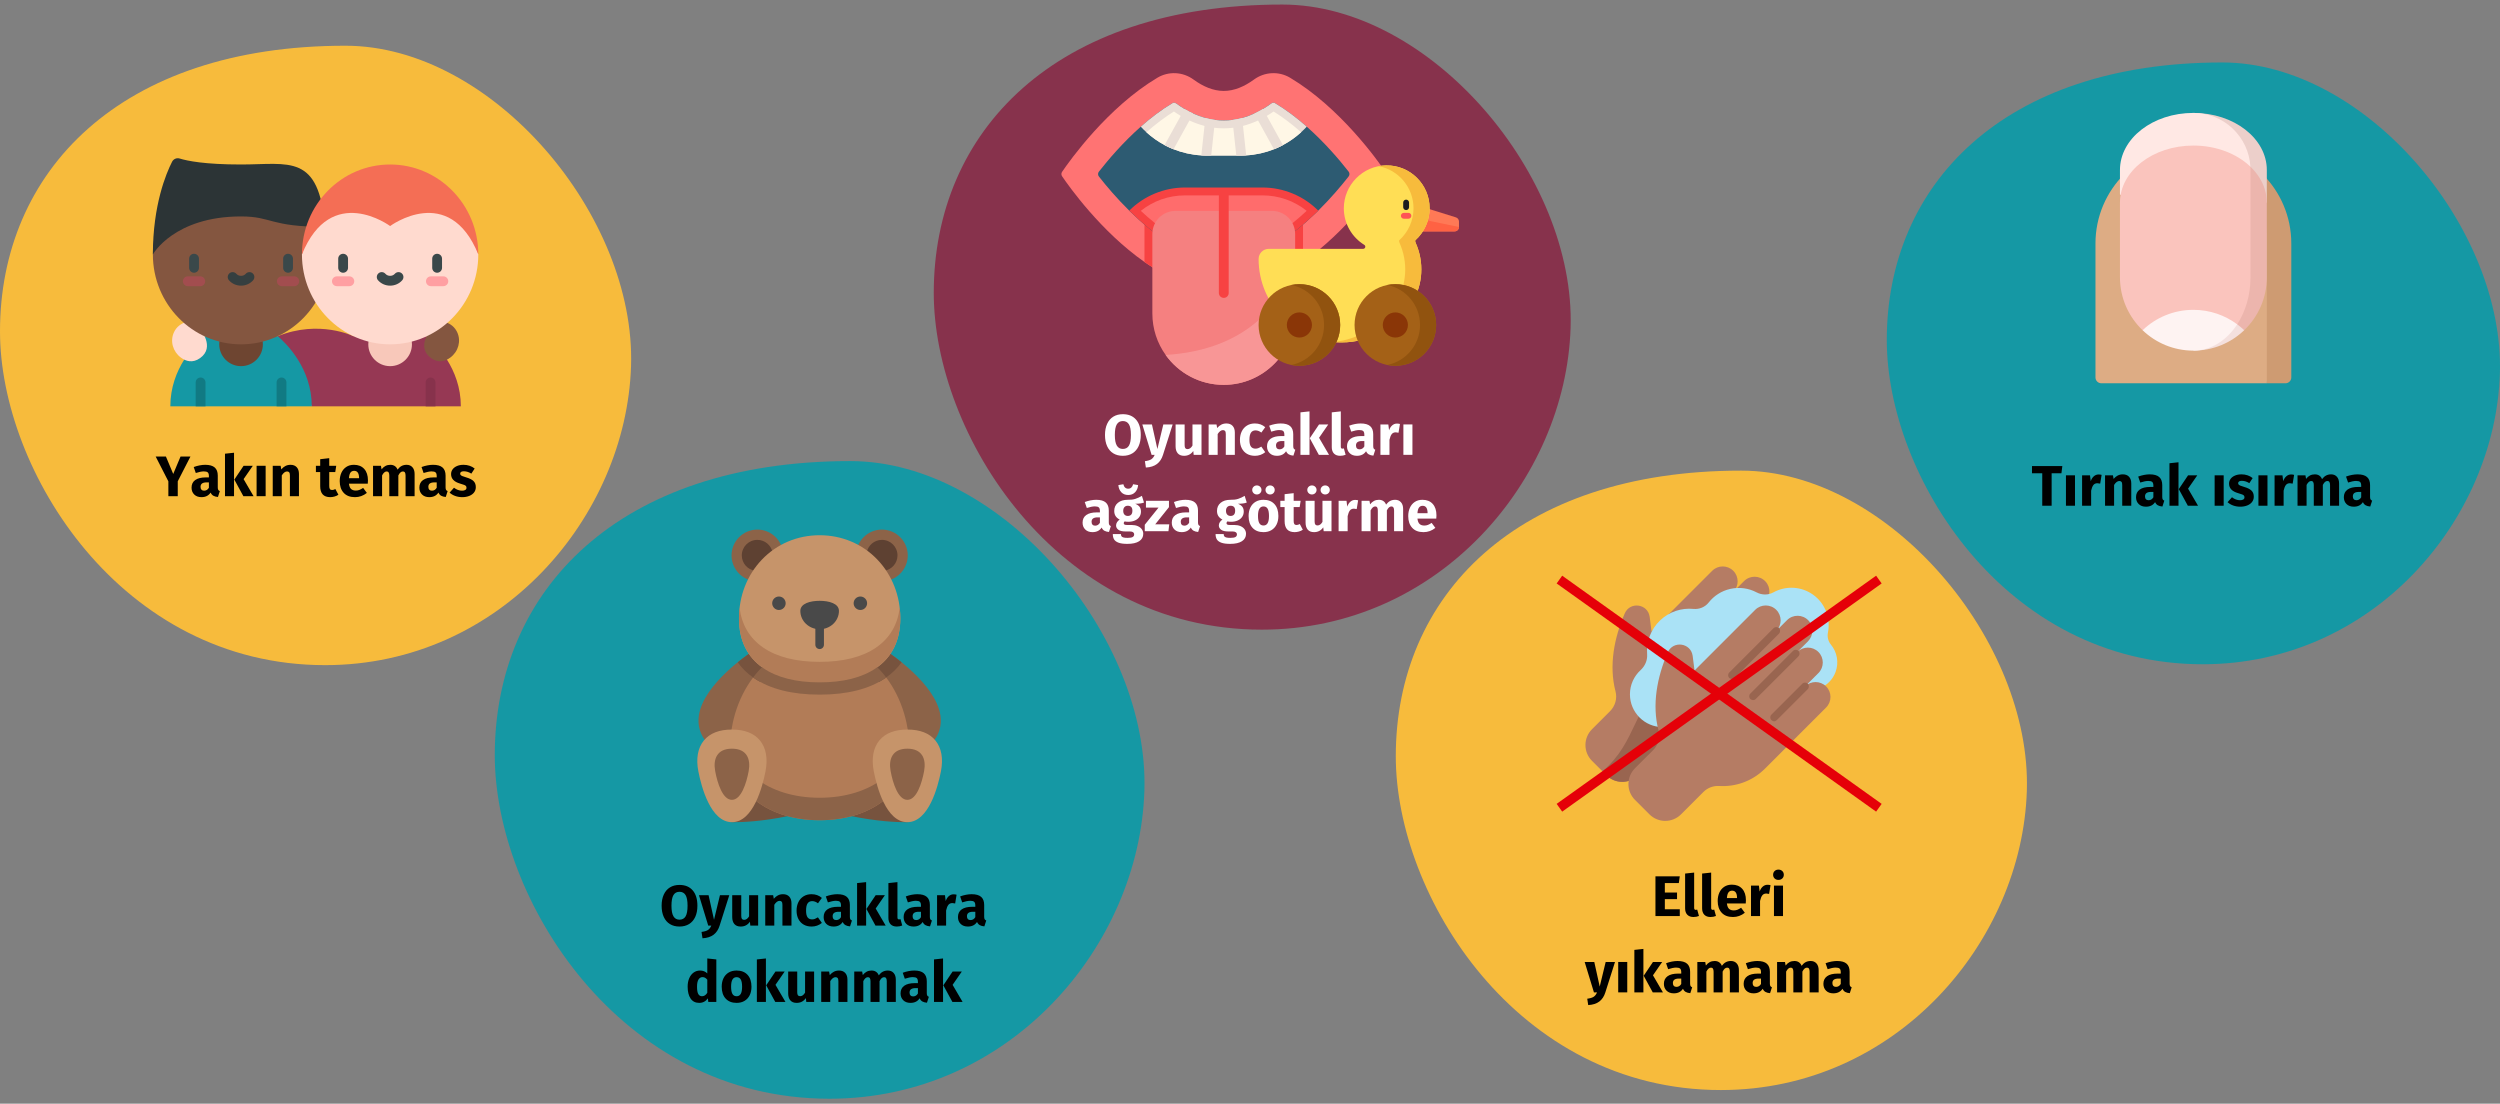 <?xml version="1.0" encoding="UTF-8"?>
<svg width="786px" height="347px" viewBox="0 0 786 347" version="1.1" xmlns="http://www.w3.org/2000/svg" xmlns:xlink="http://www.w3.org/1999/xlink">
    <rect x="0" y="0" width="786" height="347" fill="#808080" stroke="none"/>
    <title>wuermer-risikofaktoren-tr</title>
    <g id="Page-1" stroke="none" stroke-width="1" fill="none" fill-rule="evenodd">
        <g id="vorlage" transform="translate(-117, -17835)">
            <g id="wuermer-risikofaktoren-tr" transform="translate(117, 17835)">
                <rect id="Rectangle" x="0" y="0" width="786" height="346.964"></rect>
                <g id="Group" transform="translate(0, 14.375)" fill-rule="nonzero">
                    <path d="M102.21,194.746 C157.435,194.746 196.853,148.036 198.4,100.769 C199.946,53.502 154.87,0 108.584,0 C37.609,0 0,39.608 0,89.828 C0,133.51 37.904,194.746 102.21,194.746 Z" id="Oval-Copy-4" fill="#F7BB3C"></path>
                    <g id="friends-02" transform="translate(48.063, 35.373)">
                        <path d="M49.958,78 L39.274,55.948 C52.334,50.665 63.042,55.948 63.042,55.948 L86.142,55.948 C88.732,58.154 96.826,66.011 96.826,78 L49.958,78 Z" id="Path" fill="#963854"></path>
                        <path d="M81.453,58.511 C81.453,62.3 78.381,65.372 74.592,65.372 C70.802,65.372 67.731,62.3 67.731,58.511 C67.731,54.722 70.802,51.651 74.592,51.651 C78.381,51.651 81.453,54.722 81.453,58.511 L81.453,58.511 Z" id="Path" fill="#F8C8BA"></path>
                        <path d="M49.958,78 C49.958,66.011 41.864,58.154 39.274,55.948 L16.173,55.948 C13.583,58.154 5.489,66.011 5.489,78 L49.958,78 Z" id="Path" fill="#1598A4"></path>
                        <path d="M34.584,58.511 C34.584,62.3 31.512,65.372 27.723,65.372 C23.934,65.372 20.863,62.3 20.863,58.511 C20.863,54.722 23.934,51.651 27.723,51.651 C31.512,51.651 34.584,54.722 34.584,58.511 L34.584,58.511 Z" id="Path" fill="#6E4531"></path>
                        <path d="M14.83,53.697 C14.83,53.697 19.737,59.378 14.83,62.848 C12.485,64.508 10.37,63.83 8.801,62.672 C6.288,60.816 5.309,57.464 6.663,54.648 C7.334,53.253 8.581,51.955 10.853,51.373 L14.83,53.697 Z" id="Path" fill="#FFDACF"></path>
                        <path d="M27.723,4.028 C12.411,4.028 0,14.626 0,30.24 C0,45.855 12.411,58.511 27.723,58.511 C43.033,58.511 55.444,45.855 55.444,30.24 C55.444,14.626 43.033,4.028 27.723,4.028 Z" id="Path" fill="#845640"></path>
                        <path d="M54.118,21.577 C52.214,-1.6 42.868,1.969 27.723,1.969 C16.274,1.969 10.775,0.823 8.433,0.092 C7.496,-0.2 6.488,0.222 6.043,1.096 C4.172,4.765 0,14.694 0,30.24 C0,30.24 6.63,18.3 27.723,18.3 C37.535,18.3 36.714,21.577 54.118,21.577 Z" id="Path" fill="#2C3436"></path>
                        <path d="M87.484,53.697 C87.484,53.697 82.578,59.378 87.484,62.848 C89.83,64.508 91.945,63.83 93.514,62.672 C96.028,60.816 97.006,57.464 95.652,54.648 C94.981,53.253 93.734,51.955 91.461,51.373 L87.484,53.697 Z" id="Path" fill="#845640"></path>
                        <path d="M102.313,30.24 C102.313,45.855 89.902,58.511 74.592,58.511 C59.28,58.511 46.869,45.855 46.869,30.24 L47.908,26.185 L54.118,16.105 L68.05,12.421 L87.825,11.671 L97.623,17.257 L100.3,23.405 L102.313,30.24 Z" id="Path" fill="#FFDACF"></path>
                        <path d="M102.313,30.24 C93.119,7.596 74.592,21.32 74.592,21.32 C74.592,21.32 56.064,7.596 46.869,30.24 C46.869,14.626 59.28,1.969 74.592,1.969 C89.902,1.969 102.313,14.626 102.313,30.24 Z" id="Path" fill="#F46E55"></path>
                        <path d="M89.369,36.001 C88.516,36.001 87.825,35.31 87.825,34.457 L87.825,31.584 C87.825,30.731 88.516,30.04 89.369,30.04 C90.221,30.04 90.913,30.731 90.913,31.584 L90.913,34.457 C90.913,35.31 90.221,36.001 89.369,36.001 Z" id="Path" fill="#3A484A"></path>
                        <path d="M91.326,40.224 L87.412,40.224 C86.559,40.224 85.868,39.533 85.868,38.68 C85.868,37.828 86.559,37.136 87.412,37.136 L91.326,37.136 C92.178,37.136 92.87,37.828 92.87,38.68 C92.87,39.533 92.178,40.224 91.326,40.224 Z" id="Path" fill="#FF9FA2"></path>
                        <path d="M59.813,36.001 C58.96,36.001 58.269,35.31 58.269,34.457 L58.269,31.584 C58.269,30.731 58.96,30.04 59.813,30.04 C60.666,30.04 61.357,30.731 61.357,31.584 L61.357,34.457 C61.357,35.31 60.666,36.001 59.813,36.001 Z" id="Path" fill="#3A484A"></path>
                        <path d="M61.769,40.224 L57.856,40.224 C57.003,40.224 56.312,39.533 56.312,38.68 C56.312,37.828 57.003,37.136 57.856,37.136 L61.769,37.136 C62.623,37.136 63.313,37.828 63.313,38.68 C63.313,39.533 62.623,40.224 61.769,40.224 Z" id="Path" fill="#FF9FA2"></path>
                        <path d="M74.591,40.062 C73.115,40.062 71.728,39.444 70.785,38.365 C70.224,37.723 70.29,36.748 70.931,36.186 C71.574,35.625 72.549,35.691 73.11,36.332 C73.466,36.741 74.007,36.974 74.591,36.974 C75.175,36.974 75.715,36.741 76.071,36.332 C76.633,35.691 77.608,35.625 78.25,36.186 C78.892,36.748 78.957,37.722 78.397,38.365 C77.454,39.444 76.067,40.062 74.591,40.062 Z" id="Path" fill="#3A484A"></path>
                        <path d="M42.5,36.001 C41.647,36.001 40.956,35.31 40.956,34.457 L40.956,31.584 C40.956,30.731 41.647,30.04 42.5,30.04 C43.353,30.04 44.044,30.731 44.044,31.584 L44.044,34.457 C44.044,35.31 43.353,36.001 42.5,36.001 Z" id="Path" fill="#3A484A"></path>
                        <path d="M44.457,40.224 L40.543,40.224 C39.691,40.224 38.999,39.533 38.999,38.68 C38.999,37.828 39.691,37.136 40.543,37.136 L44.457,37.136 C45.309,37.136 46.001,37.828 46.001,38.68 C46.001,39.533 45.309,40.224 44.457,40.224 Z" id="Path" fill="#A24D4F"></path>
                        <path d="M12.944,36.001 C12.092,36.001 11.4,35.31 11.4,34.457 L11.4,31.584 C11.4,30.731 12.092,30.04 12.944,30.04 C13.797,30.04 14.488,30.731 14.488,31.584 L14.488,34.457 C14.488,35.31 13.797,36.001 12.944,36.001 Z" id="Path" fill="#3A484A"></path>
                        <path d="M14.901,40.224 L10.988,40.224 C10.135,40.224 9.444,39.533 9.444,38.68 C9.444,37.828 10.135,37.136 10.988,37.136 L14.901,37.136 C15.754,37.136 16.445,37.828 16.445,38.68 C16.445,39.533 15.754,40.224 14.901,40.224 Z" id="Path" fill="#A24D4F"></path>
                        <path d="M27.723,40.062 C26.246,40.062 24.859,39.444 23.916,38.365 C23.356,37.722 23.421,36.748 24.063,36.186 C24.706,35.625 25.681,35.691 26.242,36.332 C26.598,36.741 27.138,36.974 27.723,36.974 C28.306,36.974 28.847,36.741 29.203,36.332 C29.765,35.691 30.74,35.625 31.382,36.186 C32.024,36.748 32.089,37.722 31.528,38.365 C30.585,39.444 29.198,40.062 27.723,40.062 Z" id="Path" fill="#353F40"></path>
                        <path d="M13.459,78 L13.459,70.486 C13.459,69.634 14.15,68.942 15.003,68.942 C15.856,68.942 16.547,69.634 16.547,70.486 L16.547,78 L13.459,78 Z" id="Path" fill="#117A83"></path>
                        <path d="M38.9,78 L38.9,70.486 C38.9,69.634 39.591,68.942 40.444,68.942 C41.296,68.942 41.988,69.634 41.988,70.486 L41.988,78 L38.9,78 Z" id="Path" fill="#117A83"></path>
                        <path d="M85.767,78 L85.767,70.486 C85.767,69.634 86.459,68.942 87.311,68.942 C88.163,68.942 88.855,69.634 88.855,70.486 L88.855,78 L85.767,78 Z" id="Path" fill="#87324C"></path>
                    </g>
                    <g id="Yakın-temas" transform="translate(48.938, 127.963)" fill="#000000">
                        <polygon id="Path" points="10.944 1.188 6.948 8.982 6.948 13.662 3.996 13.662 3.996 9 0 1.188 3.222 1.188 5.526 6.678 7.83 1.188"></polygon>
                        <path d="M19.53,10.89 C19.53,11.25 19.581,11.514 19.683,11.682 C19.785,11.85 19.95,11.976 20.178,12.06 L19.584,13.914 C18.996,13.866 18.516,13.737 18.144,13.527 C17.772,13.317 17.484,12.984 17.28,12.528 C16.656,13.488 15.696,13.968 14.4,13.968 C13.452,13.968 12.696,13.692 12.132,13.14 C11.568,12.588 11.286,11.868 11.286,10.98 C11.286,9.936 11.67,9.138 12.438,8.586 C13.206,8.034 14.316,7.758 15.768,7.758 L16.74,7.758 L16.74,7.344 C16.74,6.78 16.62,6.393 16.38,6.183 C16.14,5.973 15.72,5.868 15.12,5.868 C14.808,5.868 14.43,5.913 13.986,6.003 C13.542,6.093 13.086,6.216 12.618,6.372 L11.97,4.5 C12.57,4.272 13.185,4.098 13.815,3.978 C14.445,3.858 15.03,3.798 15.57,3.798 C16.938,3.798 17.94,4.08 18.576,4.644 C19.212,5.208 19.53,6.054 19.53,7.182 L19.53,10.89 Z M15.228,11.934 C15.876,11.934 16.38,11.628 16.74,11.016 L16.74,9.324 L16.038,9.324 C15.39,9.324 14.907,9.438 14.589,9.666 C14.271,9.894 14.112,10.248 14.112,10.728 C14.112,11.112 14.211,11.409 14.409,11.619 C14.607,11.829 14.88,11.934 15.228,11.934 Z" id="Shape"></path>
                        <path d="M24.642,0 L24.642,13.662 L21.798,13.662 L21.798,0.306 L24.642,0 Z M30.546,4.104 L27.648,8.298 L30.78,13.662 L27.576,13.662 L24.732,8.442 L27.648,4.104 L30.546,4.104 Z" id="Shape"></path>
                        <polygon id="Path" points="34.578 4.104 34.578 13.662 31.734 13.662 31.734 4.104"></polygon>
                        <path d="M42.408,3.798 C43.236,3.798 43.884,4.05 44.352,4.554 C44.82,5.058 45.054,5.766 45.054,6.678 L45.054,13.662 L42.21,13.662 L42.21,7.164 C42.21,6.684 42.135,6.351 41.985,6.165 C41.835,5.979 41.61,5.886 41.31,5.886 C40.734,5.886 40.182,6.3 39.654,7.128 L39.654,13.662 L36.81,13.662 L36.81,4.104 L39.294,4.104 L39.492,5.238 C39.9,4.758 40.341,4.398 40.815,4.158 C41.289,3.918 41.82,3.798 42.408,3.798 Z" id="Path"></path>
                        <path d="M57.456,13.212 C57.108,13.452 56.703,13.638 56.241,13.77 C55.779,13.902 55.32,13.968 54.864,13.968 C52.776,13.956 51.732,12.804 51.732,10.512 L51.732,6.084 L50.382,6.084 L50.382,4.104 L51.732,4.104 L51.732,2.034 L54.576,1.71 L54.576,4.104 L56.772,4.104 L56.466,6.084 L54.576,6.084 L54.576,10.476 C54.576,10.92 54.648,11.238 54.792,11.43 C54.936,11.622 55.164,11.718 55.476,11.718 C55.8,11.718 56.142,11.616 56.502,11.412 L57.456,13.212 Z" id="Path"></path>
                        <path d="M66.744,8.694 C66.744,9.09 66.726,9.432 66.69,9.72 L60.768,9.72 C60.864,10.524 61.092,11.088 61.452,11.412 C61.812,11.736 62.31,11.898 62.946,11.898 C63.33,11.898 63.702,11.829 64.062,11.691 C64.422,11.553 64.812,11.34 65.232,11.052 L66.402,12.636 C65.286,13.524 64.044,13.968 62.676,13.968 C61.128,13.968 59.94,13.512 59.112,12.6 C58.284,11.688 57.87,10.464 57.87,8.928 C57.87,7.956 58.044,7.083 58.392,6.309 C58.74,5.535 59.25,4.923 59.922,4.473 C60.594,4.023 61.398,3.798 62.334,3.798 C63.714,3.798 64.794,4.23 65.574,5.094 C66.354,5.958 66.744,7.158 66.744,8.694 Z M63.954,7.884 C63.93,6.42 63.414,5.688 62.406,5.688 C61.914,5.688 61.533,5.868 61.263,6.228 C60.993,6.588 60.828,7.182 60.768,8.01 L63.954,8.01 L63.954,7.884 Z" id="Shape"></path>
                        <path d="M78.912,3.798 C79.668,3.798 80.274,4.053 80.73,4.563 C81.186,5.073 81.414,5.778 81.414,6.678 L81.414,13.662 L78.57,13.662 L78.57,7.164 C78.57,6.312 78.3,5.886 77.76,5.886 C77.46,5.886 77.196,5.988 76.968,6.192 C76.74,6.396 76.518,6.708 76.302,7.128 L76.302,13.662 L73.458,13.662 L73.458,7.164 C73.458,6.312 73.188,5.886 72.648,5.886 C72.36,5.886 72.099,5.991 71.865,6.201 C71.631,6.411 71.406,6.72 71.19,7.128 L71.19,13.662 L68.346,13.662 L68.346,4.104 L70.83,4.104 L71.028,5.22 C71.4,4.74 71.811,4.383 72.261,4.149 C72.711,3.915 73.224,3.798 73.8,3.798 C74.34,3.798 74.805,3.93 75.195,4.194 C75.585,4.458 75.87,4.83 76.05,5.31 C76.434,4.794 76.857,4.413 77.319,4.167 C77.781,3.921 78.312,3.798 78.912,3.798 Z" id="Path"></path>
                        <path d="M91.152,10.89 C91.152,11.25 91.203,11.514 91.305,11.682 C91.407,11.85 91.572,11.976 91.8,12.06 L91.206,13.914 C90.618,13.866 90.138,13.737 89.766,13.527 C89.394,13.317 89.106,12.984 88.902,12.528 C88.278,13.488 87.318,13.968 86.022,13.968 C85.074,13.968 84.318,13.692 83.754,13.14 C83.19,12.588 82.908,11.868 82.908,10.98 C82.908,9.936 83.292,9.138 84.06,8.586 C84.828,8.034 85.938,7.758 87.39,7.758 L88.362,7.758 L88.362,7.344 C88.362,6.78 88.242,6.393 88.002,6.183 C87.762,5.973 87.342,5.868 86.742,5.868 C86.43,5.868 86.052,5.913 85.608,6.003 C85.164,6.093 84.708,6.216 84.24,6.372 L83.592,4.5 C84.192,4.272 84.807,4.098 85.437,3.978 C86.067,3.858 86.652,3.798 87.192,3.798 C88.56,3.798 89.562,4.08 90.198,4.644 C90.834,5.208 91.152,6.054 91.152,7.182 L91.152,10.89 Z M86.85,11.934 C87.498,11.934 88.002,11.628 88.362,11.016 L88.362,9.324 L87.66,9.324 C87.012,9.324 86.529,9.438 86.211,9.666 C85.893,9.894 85.734,10.248 85.734,10.728 C85.734,11.112 85.833,11.409 86.031,11.619 C86.229,11.829 86.502,11.934 86.85,11.934 Z" id="Shape"></path>
                        <path d="M96.786,3.798 C97.47,3.798 98.112,3.9 98.712,4.104 C99.312,4.308 99.84,4.596 100.296,4.968 L99.252,6.57 C98.472,6.078 97.686,5.832 96.894,5.832 C96.522,5.832 96.237,5.895 96.039,6.021 C95.841,6.147 95.742,6.324 95.742,6.552 C95.742,6.732 95.787,6.879 95.877,6.993 C95.967,7.107 96.15,7.224 96.426,7.344 C96.702,7.464 97.128,7.608 97.704,7.776 C98.7,8.064 99.441,8.439 99.927,8.901 C100.413,9.363 100.656,10.002 100.656,10.818 C100.656,11.466 100.47,12.027 100.098,12.501 C99.726,12.975 99.216,13.338 98.568,13.59 C97.92,13.842 97.2,13.968 96.408,13.968 C95.604,13.968 94.857,13.842 94.167,13.59 C93.477,13.338 92.892,12.99 92.412,12.546 L93.798,10.998 C94.602,11.622 95.448,11.934 96.336,11.934 C96.768,11.934 97.107,11.856 97.353,11.7 C97.599,11.544 97.722,11.322 97.722,11.034 C97.722,10.806 97.674,10.626 97.578,10.494 C97.482,10.362 97.296,10.239 97.02,10.125 C96.744,10.011 96.306,9.87 95.706,9.702 C94.758,9.426 94.05,9.042 93.582,8.55 C93.114,8.058 92.88,7.446 92.88,6.714 C92.88,6.162 93.039,5.667 93.357,5.229 C93.675,4.791 94.131,4.443 94.725,4.185 C95.319,3.927 96.006,3.798 96.786,3.798 Z" id="Path"></path>
                    </g>
                </g>
                <g id="Group" transform="translate(293.574, 1.429)" fill-rule="nonzero">
                    <path d="M103.149,196.535 C158.881,196.535 198.661,149.395 200.221,101.695 C201.782,53.995 156.292,0 109.581,0 C37.955,0 0,39.972 0,90.653 C0,134.736 38.252,196.535 103.149,196.535 Z" id="Oval-Copy-4-2" fill="#87324C"></path>
                    <g id="mouth2" transform="translate(40.13, 21.571)">
                        <path d="M101.872,31.029 C102.157,31.449 102.157,31.999 101.872,32.419 C99.647,35.692 89.618,49.811 75.965,59.375 C68.511,64.595 59.978,68.459 51.043,68.459 C42.107,68.459 33.574,64.595 26.121,59.375 C12.467,49.811 2.439,35.692 0.214,32.419 C-0.071,31.999 -0.071,31.449 0.214,31.029 C2.654,27.439 14.486,10.795 30.194,1.433 C33.738,-0.678 38.206,-0.431 41.534,2.005 C44.557,4.216 47.755,5.586 51.043,5.586 C54.331,5.586 57.528,4.216 60.552,2.005 C63.88,-0.431 68.348,-0.678 71.892,1.433 C87.6,10.795 99.432,27.439 101.872,31.029 Z" id="Path" fill="#FF7373"></path>
                        <path d="M75.965,40.833 L75.965,59.374 C68.511,64.595 59.978,68.459 51.043,68.459 C42.107,68.459 33.574,64.595 26.121,59.374 L26.121,40.833 L75.965,40.833 L75.965,40.833 Z" id="Path" fill="#F74242"></path>
                        <path d="M90.304,30.956 C90.653,31.403 90.653,32.032 90.303,32.479 C87.933,35.502 84.667,39.368 80.758,43.223 C80.597,43.38 80.436,43.539 80.275,43.696 C73.013,50.755 62.049,59.17 51.043,59.17 C39.944,59.17 28.885,50.623 21.563,43.454 C21.485,43.378 21.407,43.299 21.328,43.223 C17.399,39.351 14.144,35.5 11.787,32.492 C11.437,32.044 11.437,31.415 11.787,30.968 C14.858,27.048 19.433,21.716 24.957,16.829 C28.026,14.113 31.389,11.535 34.949,9.413 C35.087,9.33 35.244,9.289 35.411,9.289 C35.57,9.289 35.81,9.326 36.049,9.499 C40.923,13.066 45.967,14.875 51.043,14.875 C56.119,14.875 61.163,13.066 66.037,9.5 C66.276,9.326 66.516,9.289 66.674,9.289 C66.842,9.289 66.998,9.33 67.137,9.413 C70.708,11.541 74.07,14.115 77.135,16.821 C82.673,21.712 87.239,27.038 90.304,30.956 Z" id="Path" fill="#2D5B72"></path>
                        <path d="M77.135,16.821 C76.869,17.11 76.596,17.395 76.318,17.673 C76.011,17.981 75.697,18.28 75.375,18.573 C73.637,20.156 71.703,21.525 69.61,22.635 C69.475,22.705 69.341,22.776 69.207,22.844 C69.124,22.887 69.042,22.928 68.959,22.97 C68.708,23.096 68.454,23.217 68.198,23.335 C68.097,23.383 67.993,23.43 67.89,23.475 C67.775,23.527 67.657,23.579 67.539,23.628 C67.446,23.669 67.354,23.709 67.261,23.748 C67.118,23.808 66.974,23.865 66.829,23.923 C64.1,25.009 61.161,25.678 58.09,25.853 C57.954,25.861 57.817,25.87 57.681,25.874 C57.64,25.876 57.599,25.878 57.555,25.878 C57.439,25.886 57.324,25.89 57.206,25.893 C57.128,25.895 57.049,25.897 56.971,25.897 C56.797,25.901 56.624,25.903 56.449,25.903 L45.637,25.903 C45.362,25.903 45.086,25.899 44.813,25.891 C44.735,25.889 44.656,25.886 44.58,25.88 C44.52,25.88 44.462,25.878 44.405,25.874 C44.268,25.87 44.132,25.862 43.996,25.853 C40.924,25.678 37.985,25.009 35.257,23.923 C34.957,23.804 34.66,23.68 34.365,23.55 C34.268,23.507 34.169,23.463 34.072,23.42 C33.946,23.364 33.82,23.304 33.694,23.244 C33.591,23.197 33.488,23.147 33.387,23.098 C33.273,23.044 33.162,22.988 33.05,22.931 C32.959,22.887 32.869,22.84 32.778,22.792 C32.677,22.741 32.575,22.689 32.476,22.635 C30.388,21.527 28.453,20.158 26.72,18.579 C26.107,18.024 25.518,17.438 24.957,16.829 C28.026,14.112 31.389,11.534 34.949,9.413 C35.088,9.33 35.244,9.289 35.412,9.289 C35.571,9.289 35.81,9.326 36.049,9.499 C36.935,10.147 37.825,10.738 38.72,11.268 C39.618,11.801 40.523,12.276 41.429,12.69 C42.704,13.275 43.986,13.743 45.272,14.092 C46.281,14.367 47.293,14.569 48.308,14.699 C49.218,14.817 50.129,14.874 51.043,14.874 C51.958,14.874 52.868,14.817 53.778,14.699 C54.794,14.569 55.805,14.367 56.814,14.092 C58.1,13.743 59.382,13.275 60.658,12.69 C61.564,12.276 62.468,11.801 63.366,11.268 C64.262,10.738 65.151,10.147 66.037,9.499 C66.276,9.326 66.516,9.289 66.675,9.289 C66.842,9.289 66.999,9.33 67.137,9.413 C70.708,11.541 74.07,14.115 77.135,16.821 Z" id="Path" fill="#EADED6"></path>
                        <path d="M75.374,18.573 C73.636,20.156 71.702,21.525 69.609,22.635 C68.709,23.114 67.783,23.544 66.829,23.923 C64.1,25.009 61.161,25.678 58.09,25.853 C57.547,25.886 57,25.903 56.449,25.903 L45.637,25.903 C45.086,25.903 44.539,25.886 43.996,25.853 C40.925,25.678 37.986,25.009 35.257,23.923 C34.303,23.544 33.375,23.114 32.476,22.635 C30.388,21.527 28.453,20.158 26.72,18.58 C29.628,16.012 32.534,13.824 35.37,12.057 C36.08,12.55 36.795,13.008 37.513,13.432 C38.421,13.969 39.334,14.451 40.252,14.879 C41.819,15.605 43.4,16.175 44.991,16.582 C46.005,16.842 47.022,17.036 48.042,17.164 C49.039,17.29 50.04,17.352 51.043,17.352 C52.046,17.352 53.047,17.288 54.044,17.164 C55.064,17.034 56.082,16.842 57.095,16.579 C58.687,16.175 60.268,15.605 61.834,14.877 C62.753,14.451 63.665,13.968 64.573,13.43 C65.292,13.008 66.006,12.55 66.716,12.057 C69.562,13.828 72.468,16.014 75.374,18.573 Z" id="Path" fill="#FFF7E6"></path>
                        <g id="Group" transform="translate(32.477, 11.268)" fill="#EADED6">
                            <path d="M37.133,11.367 C36.999,11.437 36.865,11.508 36.73,11.576 C36.648,11.619 36.565,11.66 36.483,11.702 C36.231,11.828 35.977,11.949 35.721,12.067 C35.62,12.115 35.517,12.162 35.414,12.207 C35.298,12.259 35.18,12.311 35.063,12.36 C34.97,12.401 34.877,12.441 34.784,12.48 C34.642,12.54 34.497,12.597 34.352,12.655 C34.332,12.624 34.313,12.591 34.295,12.558 L29.357,3.608 L28.288,1.67 C28.245,1.59 28.208,1.507 28.181,1.422 C29.087,1.007 29.991,0.533 30.889,0 C30.93,0.056 30.967,0.114 31,0.174 L32.096,2.161 L37.007,11.064 C37.061,11.163 37.102,11.264 37.133,11.367 Z" id="Path"></path>
                            <path d="M8.952,1.422 C8.925,1.507 8.888,1.59 8.844,1.67 L7.775,3.61 L2.838,12.558 C2.819,12.591 2.801,12.624 2.78,12.655 C2.481,12.535 2.183,12.412 1.888,12.282 C1.791,12.238 1.692,12.195 1.595,12.152 C1.469,12.096 1.343,12.036 1.218,11.976 C1.114,11.929 1.011,11.879 0.91,11.83 C0.797,11.776 0.685,11.72 0.574,11.662 C0.483,11.619 0.392,11.572 0.301,11.524 C0.2,11.472 0.099,11.421 0,11.367 C0.031,11.264 0.072,11.163 0.126,11.064 L5.037,2.163 L6.133,0.173 C6.166,0.114 6.203,0.056 6.244,0 C7.141,0.533 8.046,1.007 8.952,1.422 Z" id="Path"></path>
                            <path d="M15.831,3.431 L15.565,5.895 L14.622,14.635 L13.16,14.635 C12.886,14.635 12.609,14.631 12.337,14.623 C12.258,14.621 12.18,14.618 12.104,14.612 C12.044,14.612 11.986,14.61 11.928,14.606 C11.792,14.602 11.656,14.594 11.519,14.585 C11.519,14.546 11.521,14.507 11.526,14.468 L12.514,5.313 L12.764,3.002 C12.77,2.942 12.781,2.882 12.795,2.824 C13.804,3.098 14.816,3.301 15.831,3.431 Z" id="Path"></path>
                            <path d="M25.613,14.585 C25.477,14.593 25.341,14.602 25.204,14.606 C25.163,14.608 25.122,14.61 25.078,14.61 C24.963,14.618 24.847,14.622 24.729,14.625 C24.651,14.627 24.573,14.629 24.494,14.629 C24.321,14.633 24.147,14.635 23.972,14.635 L22.511,14.635 L21.567,5.895 L21.301,3.431 C22.317,3.301 23.328,3.098 24.338,2.824 C24.352,2.882 24.362,2.942 24.368,3.001 L24.618,5.311 L25.607,14.467 C25.611,14.507 25.613,14.546 25.613,14.585 Z" id="Path"></path>
                        </g>
                        <path d="M80.758,43.223 C80.597,43.38 80.436,43.539 80.275,43.696 C73.013,50.755 62.049,59.17 51.043,59.17 C39.825,59.17 28.646,50.438 21.328,43.223 L21.328,43.223 L21.328,43.223 C25.983,38.568 32.296,35.953 38.879,35.953 L63.207,35.953 C69.79,35.953 76.103,38.568 80.758,43.223 L80.758,43.223 Z" id="Path" fill="#F74242"></path>
                        <path d="M51.043,56.693 C45.618,56.693 36.785,54.309 24.969,43.284 C28.909,40.138 33.763,38.43 38.879,38.43 L63.207,38.43 C68.323,38.43 73.176,40.138 77.116,43.284 C65.277,54.324 56.443,56.693 51.043,56.693 Z" id="Path" fill="#FF6C6C"></path>
                        <path d="M73.488,50.569 L73.488,75.298 C73.488,87.714 63.516,97.969 51.1,98 C43.545,98.019 36.856,94.305 32.776,88.598 C30.146,84.924 28.598,80.42 28.598,75.555 L28.598,50.569 C28.598,46.56 31.848,43.31 35.857,43.31 L66.228,43.31 C70.238,43.31 73.488,46.56 73.488,50.569 Z" id="Path" fill="#F58080"></path>
                        <path d="M73.488,60.307 L73.488,75.555 C73.488,87.952 63.44,98 51.043,98 C43.511,98 36.846,94.291 32.776,88.598 C59.268,86.965 69.527,71.453 73.488,60.307 Z" id="Path" fill="#F89696"></path>
                        <path d="M51.053,70.655 C50.198,70.655 49.504,69.962 49.504,69.107 L49.504,38.552 C49.504,37.697 50.198,37.004 51.053,37.004 C51.907,37.004 52.601,37.697 52.601,38.552 L52.601,69.107 C52.601,69.962 51.907,70.655 51.053,70.655 Z" id="Path" fill="#F74242"></path>
                    </g>
                    <g id="duck" transform="translate(133.63, 82.071) scale(-1, 1) translate(-133.63, -82.071) translate(102.13, 50.571)">
                        <path d="M14.552,20.743 L1.372,20.743 C0.614,20.743 0,20.129 0,19.371 L0,17.652 C0,17.052 0.391,16.521 0.964,16.342 L12.005,12.902 L14.552,12.902 L14.552,20.743 Z" id="Path" fill="#FF7956"></path>
                        <path d="M1.372,20.743 L14.552,20.743 L14.552,16.357 L0,19.371 C0,20.129 0.614,20.743 1.372,20.743 Z" id="Path" fill="#FF6243"></path>
                        <path d="M59.8,26.237 L30.128,26.237 C29.448,26.237 29.191,25.343 29.77,24.987 C33.622,22.619 36.194,18.371 36.205,13.52 C36.222,6.169 30.26,0.104 22.909,0.001 C15.371,-0.104 9.228,5.975 9.228,13.488 C9.228,17.457 10.943,21.025 13.672,23.493 L13.671,23.494 C13.855,23.678 13.76,24.027 13.631,24.32 C13.63,24.321 13.631,24.323 13.63,24.325 C10.898,30.442 11.272,37.411 14.77,43.158 C19.325,50.642 27.553,55.645 36.951,55.661 C51.278,55.687 63,43.764 63,29.437 C63,27.669 61.568,26.237 59.8,26.237 L59.8,26.237 Z" id="Path" fill="#FFDE55"></path>
                        <path d="M19.84,43.158 C16.343,37.411 15.968,30.442 18.7,24.325 C18.701,24.323 18.701,24.321 18.701,24.32 C18.83,24.027 18.926,23.678 18.742,23.494 L18.742,23.493 C16.013,21.025 14.298,17.457 14.298,13.488 C14.298,6.908 19.011,1.428 25.245,0.239 C24.487,0.094 23.706,0.012 22.909,0.001 C15.371,-0.104 9.228,5.975 9.228,13.488 C9.228,17.457 10.943,21.025 13.672,23.493 L13.671,23.494 C13.855,23.678 13.76,24.027 13.631,24.32 C13.63,24.321 13.631,24.323 13.63,24.325 C10.898,30.442 11.272,37.411 14.77,43.158 C19.325,50.642 27.553,55.645 36.951,55.661 C37.814,55.663 38.669,55.62 39.512,55.537 C31.171,54.723 23.985,49.968 19.84,43.158 Z" id="Path" fill="#F7BB3C"></path>
                        <path d="M32.833,50.173 C32.833,57.257 27.09,63 20.006,63 C12.922,63 7.179,57.257 7.179,50.173 C7.179,43.089 12.922,37.346 20.006,37.346 C27.09,37.346 32.833,43.089 32.833,50.173 L32.833,50.173 Z" id="Path" fill="#A46117"></path>
                        <path d="M12.249,50.173 C12.249,43.957 16.671,38.774 22.541,37.597 C21.722,37.433 20.874,37.346 20.006,37.346 C12.922,37.346 7.179,43.089 7.179,50.173 C7.179,57.257 12.922,63 20.006,63 C20.874,63 21.722,62.913 22.541,62.749 C16.671,61.572 12.249,56.389 12.249,50.173 Z" id="Path" fill="#91530F"></path>
                        <path d="M20.006,54.127 C17.826,54.127 16.052,52.353 16.052,50.173 C16.052,47.993 17.826,46.219 20.006,46.219 C22.186,46.219 23.96,47.993 23.96,50.173 C23.96,52.353 22.186,54.127 20.006,54.127 L20.006,54.127 Z" id="Path" fill="#8A3607"></path>
                        <path d="M63,50.173 C63,57.257 57.257,63 50.173,63 C43.089,63 37.346,57.257 37.346,50.173 C37.346,43.089 43.089,37.346 50.173,37.346 C57.257,37.346 63,43.089 63,50.173 L63,50.173 Z" id="Path" fill="#A46117"></path>
                        <path d="M42.417,50.173 C42.417,43.957 46.839,38.774 52.708,37.597 C51.889,37.433 51.041,37.346 50.173,37.346 C43.089,37.346 37.346,43.089 37.346,50.173 C37.346,57.257 43.089,63 50.173,63 C51.041,63 51.889,62.913 52.708,62.749 C46.839,61.572 42.417,56.389 42.417,50.173 L42.417,50.173 Z" id="Path" fill="#91530F"></path>
                        <path d="M50.173,54.127 C47.993,54.127 46.22,52.353 46.22,50.173 C46.22,47.993 47.993,46.219 50.173,46.219 C52.353,46.219 54.127,47.993 54.127,50.173 C54.127,52.353 52.353,54.127 50.173,54.127 L50.173,54.127 Z" id="Path" fill="#8A3607"></path>
                        <path d="M16.619,14.049 C16.109,14.049 15.696,13.636 15.696,13.127 L15.696,11.687 C15.696,11.177 16.109,10.764 16.619,10.764 C17.129,10.764 17.542,11.177 17.542,11.687 L17.542,13.127 C17.542,13.636 17.129,14.049 16.619,14.049 Z" id="Path" fill="#1D1D1F"></path>
                        <path d="M17.339,16.77 L15.9,16.77 C15.39,16.77 14.977,16.357 14.977,15.848 C14.977,15.338 15.39,14.925 15.9,14.925 L17.339,14.925 C17.849,14.925 18.261,15.338 18.261,15.848 C18.261,16.357 17.849,16.77 17.339,16.77 Z" id="Path" fill="#FF5555"></path>
                    </g>
                    <g id="Oyuncakları-ağza-göt" transform="translate(46.788, 127.909)" fill="#FFFFFF">
                        <path d="M12.663,0.882 C14.439,0.882 15.822,1.452 16.812,2.592 C17.802,3.732 18.297,5.34 18.297,7.416 C18.297,8.772 18.072,9.942 17.622,10.926 C17.172,11.91 16.524,12.663 15.678,13.185 C14.832,13.707 13.827,13.968 12.663,13.968 C11.499,13.968 10.497,13.71 9.657,13.194 C8.817,12.678 8.172,11.931 7.722,10.953 C7.272,9.975 7.047,8.796 7.047,7.416 C7.047,6.072 7.272,4.908 7.722,3.924 C8.172,2.94 8.817,2.187 9.657,1.665 C10.497,1.143 11.499,0.882 12.663,0.882 Z M12.663,3.042 C11.811,3.042 11.178,3.387 10.764,4.077 C10.35,4.767 10.143,5.88 10.143,7.416 C10.143,8.952 10.353,10.068 10.773,10.764 C11.193,11.46 11.823,11.808 12.663,11.808 C13.527,11.808 14.166,11.463 14.58,10.773 C14.994,10.083 15.201,8.964 15.201,7.416 C15.201,5.868 14.991,4.752 14.571,4.068 C14.151,3.384 13.515,3.042 12.663,3.042 Z" id="Shape"></path>
                        <path d="M25.281,13.68 C24.897,14.916 24.27,15.867 23.4,16.533 C22.53,17.199 21.363,17.574 19.899,17.658 L19.593,15.66 C20.505,15.54 21.18,15.336 21.618,15.048 C22.056,14.76 22.407,14.298 22.671,13.662 L21.699,13.662 L18.783,4.104 L21.807,4.104 L23.517,11.844 L25.389,4.104 L28.323,4.104 L25.281,13.68 Z" id="Path"></path>
                        <path d="M37.395,13.662 L34.929,13.662 L34.803,12.456 C34.107,13.464 33.141,13.968 31.905,13.968 C31.029,13.968 30.366,13.704 29.916,13.176 C29.466,12.648 29.241,11.91 29.241,10.962 L29.241,4.104 L32.085,4.104 L32.085,10.602 C32.085,11.07 32.16,11.397 32.31,11.583 C32.46,11.769 32.691,11.862 33.003,11.862 C33.603,11.862 34.119,11.49 34.551,10.746 L34.551,4.104 L37.395,4.104 L37.395,13.662 Z" id="Path"></path>
                        <path d="M45.225,3.798 C46.053,3.798 46.701,4.05 47.169,4.554 C47.637,5.058 47.871,5.766 47.871,6.678 L47.871,13.662 L45.027,13.662 L45.027,7.164 C45.027,6.684 44.952,6.351 44.802,6.165 C44.652,5.979 44.427,5.886 44.127,5.886 C43.551,5.886 42.999,6.3 42.471,7.128 L42.471,13.662 L39.627,13.662 L39.627,4.104 L42.111,4.104 L42.309,5.238 C42.717,4.758 43.158,4.398 43.632,4.158 C44.106,3.918 44.637,3.798 45.225,3.798 Z" id="Path"></path>
                        <path d="M54.153,3.798 C54.813,3.798 55.407,3.894 55.935,4.086 C56.463,4.278 56.961,4.572 57.429,4.968 L56.205,6.66 C55.605,6.204 54.999,5.976 54.387,5.976 C53.751,5.976 53.271,6.21 52.947,6.678 C52.623,7.146 52.461,7.902 52.461,8.946 C52.461,9.954 52.623,10.668 52.947,11.088 C53.271,11.508 53.739,11.718 54.351,11.718 C54.675,11.718 54.969,11.667 55.233,11.565 C55.497,11.463 55.815,11.298 56.187,11.07 L57.429,12.834 C56.481,13.59 55.407,13.968 54.207,13.968 C53.235,13.968 52.395,13.761 51.687,13.347 C50.979,12.933 50.433,12.351 50.049,11.601 C49.665,10.851 49.473,9.972 49.473,8.964 C49.473,7.956 49.665,7.062 50.049,6.282 C50.433,5.502 50.979,4.893 51.687,4.455 C52.395,4.017 53.217,3.798 54.153,3.798 Z" id="Path"></path>
                        <path d="M66.231,10.89 C66.231,11.25 66.282,11.514 66.384,11.682 C66.486,11.85 66.651,11.976 66.879,12.06 L66.285,13.914 C65.697,13.866 65.217,13.737 64.845,13.527 C64.473,13.317 64.185,12.984 63.981,12.528 C63.357,13.488 62.397,13.968 61.101,13.968 C60.153,13.968 59.397,13.692 58.833,13.14 C58.269,12.588 57.987,11.868 57.987,10.98 C57.987,9.936 58.371,9.138 59.139,8.586 C59.907,8.034 61.017,7.758 62.469,7.758 L63.441,7.758 L63.441,7.344 C63.441,6.78 63.321,6.393 63.081,6.183 C62.841,5.973 62.421,5.868 61.821,5.868 C61.509,5.868 61.131,5.913 60.687,6.003 C60.243,6.093 59.787,6.216 59.319,6.372 L58.671,4.5 C59.271,4.272 59.886,4.098 60.516,3.978 C61.146,3.858 61.731,3.798 62.271,3.798 C63.639,3.798 64.641,4.08 65.277,4.644 C65.913,5.208 66.231,6.054 66.231,7.182 L66.231,10.89 Z M61.929,11.934 C62.577,11.934 63.081,11.628 63.441,11.016 L63.441,9.324 L62.739,9.324 C62.091,9.324 61.608,9.438 61.29,9.666 C60.972,9.894 60.813,10.248 60.813,10.728 C60.813,11.112 60.912,11.409 61.11,11.619 C61.308,11.829 61.581,11.934 61.929,11.934 Z" id="Shape"></path>
                        <path d="M71.343,0 L71.343,13.662 L68.499,13.662 L68.499,0.306 L71.343,0 Z M77.247,4.104 L74.349,8.298 L77.481,13.662 L74.277,13.662 L71.433,8.442 L74.349,4.104 L77.247,4.104 Z" id="Shape"></path>
                        <path d="M80.973,13.968 C80.145,13.968 79.5,13.731 79.038,13.257 C78.576,12.783 78.345,12.108 78.345,11.232 L78.345,0.306 L81.189,0 L81.189,11.124 C81.189,11.52 81.351,11.718 81.675,11.718 C81.843,11.718 81.999,11.688 82.143,11.628 L82.701,13.644 C82.185,13.86 81.609,13.968 80.973,13.968 Z" id="Path"></path>
                        <path d="M91.377,10.89 C91.377,11.25 91.428,11.514 91.53,11.682 C91.632,11.85 91.797,11.976 92.025,12.06 L91.431,13.914 C90.843,13.866 90.363,13.737 89.991,13.527 C89.619,13.317 89.331,12.984 89.127,12.528 C88.503,13.488 87.543,13.968 86.247,13.968 C85.299,13.968 84.543,13.692 83.979,13.14 C83.415,12.588 83.133,11.868 83.133,10.98 C83.133,9.936 83.517,9.138 84.285,8.586 C85.053,8.034 86.163,7.758 87.615,7.758 L88.587,7.758 L88.587,7.344 C88.587,6.78 88.467,6.393 88.227,6.183 C87.987,5.973 87.567,5.868 86.967,5.868 C86.655,5.868 86.277,5.913 85.833,6.003 C85.389,6.093 84.933,6.216 84.465,6.372 L83.817,4.5 C84.417,4.272 85.032,4.098 85.662,3.978 C86.292,3.858 86.877,3.798 87.417,3.798 C88.785,3.798 89.787,4.08 90.423,4.644 C91.059,5.208 91.377,6.054 91.377,7.182 L91.377,10.89 Z M87.075,11.934 C87.723,11.934 88.227,11.628 88.587,11.016 L88.587,9.324 L87.885,9.324 C87.237,9.324 86.754,9.438 86.436,9.666 C86.118,9.894 85.959,10.248 85.959,10.728 C85.959,11.112 86.058,11.409 86.256,11.619 C86.454,11.829 86.727,11.934 87.075,11.934 Z" id="Shape"></path>
                        <path d="M98.829,3.834 C99.177,3.834 99.495,3.876 99.783,3.96 L99.333,6.714 C98.973,6.63 98.685,6.588 98.469,6.588 C97.905,6.588 97.476,6.783 97.182,7.173 C96.888,7.563 96.657,8.148 96.489,8.928 L96.489,13.662 L93.645,13.662 L93.645,4.104 L96.129,4.104 L96.363,5.958 C96.579,5.298 96.906,4.779 97.344,4.401 C97.782,4.023 98.277,3.834 98.829,3.834 Z" id="Path"></path>
                        <polygon id="Path" points="103.707 4.104 103.707 13.662 100.863 13.662 100.863 4.104"></polygon>
                        <path d="M8.244,34.89 C8.244,35.25 8.295,35.514 8.397,35.682 C8.499,35.85 8.664,35.976 8.892,36.06 L8.298,37.914 C7.71,37.866 7.23,37.737 6.858,37.527 C6.486,37.317 6.198,36.984 5.994,36.528 C5.37,37.488 4.41,37.968 3.114,37.968 C2.166,37.968 1.41,37.692 0.846,37.14 C0.282,36.588 0,35.868 0,34.98 C0,33.936 0.384,33.138 1.152,32.586 C1.92,32.034 3.03,31.758 4.482,31.758 L5.454,31.758 L5.454,31.344 C5.454,30.78 5.334,30.393 5.094,30.183 C4.854,29.973 4.434,29.868 3.834,29.868 C3.522,29.868 3.144,29.913 2.7,30.003 C2.256,30.093 1.8,30.216 1.332,30.372 L0.684,28.5 C1.284,28.272 1.899,28.098 2.529,27.978 C3.159,27.858 3.744,27.798 4.284,27.798 C5.652,27.798 6.654,28.08 7.29,28.644 C7.926,29.208 8.244,30.054 8.244,31.182 L8.244,34.89 Z M3.942,35.934 C4.59,35.934 5.094,35.628 5.454,35.016 L5.454,33.324 L4.752,33.324 C4.104,33.324 3.621,33.438 3.303,33.666 C2.985,33.894 2.826,34.248 2.826,34.728 C2.826,35.112 2.925,35.409 3.123,35.619 C3.321,35.829 3.594,35.934 3.942,35.934 Z" id="Shape"></path>
                        <path d="M19.314,28.662 C18.69,28.914 17.772,29.04 16.56,29.04 C17.184,29.304 17.64,29.628 17.928,30.012 C18.216,30.396 18.36,30.894 18.36,31.506 C18.36,32.118 18.198,32.667 17.874,33.153 C17.55,33.639 17.085,34.02 16.479,34.296 C15.873,34.572 15.162,34.71 14.346,34.71 C13.962,34.71 13.596,34.674 13.248,34.602 C13.152,34.65 13.077,34.725 13.023,34.827 C12.969,34.929 12.942,35.034 12.942,35.142 C12.942,35.322 13.011,35.463 13.149,35.565 C13.287,35.667 13.566,35.718 13.986,35.718 L15.426,35.718 C16.158,35.718 16.8,35.838 17.352,36.078 C17.904,36.318 18.33,36.648 18.63,37.068 C18.93,37.488 19.08,37.962 19.08,38.49 C19.08,39.486 18.651,40.263 17.793,40.821 C16.935,41.379 15.696,41.658 14.076,41.658 C12.912,41.658 11.994,41.535 11.322,41.289 C10.65,41.043 10.179,40.698 9.909,40.254 C9.639,39.81 9.504,39.252 9.504,38.58 L12.06,38.58 C12.06,38.868 12.117,39.096 12.231,39.264 C12.345,39.432 12.552,39.558 12.852,39.642 C13.152,39.726 13.584,39.768 14.148,39.768 C14.928,39.768 15.468,39.675 15.768,39.489 C16.068,39.303 16.218,39.036 16.218,38.688 C16.218,38.4 16.104,38.172 15.876,38.004 C15.648,37.836 15.306,37.752 14.85,37.752 L13.464,37.752 C12.48,37.752 11.745,37.575 11.259,37.221 C10.773,36.867 10.53,36.414 10.53,35.862 C10.53,35.514 10.632,35.175 10.836,34.845 C11.04,34.515 11.316,34.242 11.664,34.026 C11.064,33.702 10.629,33.321 10.359,32.883 C10.089,32.445 9.954,31.914 9.954,31.29 C9.954,30.222 10.338,29.373 11.106,28.743 C11.874,28.113 12.888,27.798 14.148,27.798 C15.108,27.822 15.921,27.726 16.587,27.51 C17.253,27.294 17.94,26.976 18.648,26.556 L19.314,28.662 Z M14.22,29.67 C13.776,29.67 13.425,29.811 13.167,30.093 C12.909,30.375 12.78,30.762 12.78,31.254 C12.78,31.77 12.909,32.169 13.167,32.451 C13.425,32.733 13.776,32.874 14.22,32.874 C14.688,32.874 15.045,32.736 15.291,32.46 C15.537,32.184 15.66,31.77 15.66,31.218 C15.66,30.186 15.18,29.67 14.22,29.67 Z M14.346,26.286 C13.434,26.286 12.708,25.995 12.168,25.413 C11.628,24.831 11.322,24.084 11.25,23.172 L12.816,22.902 C13.044,23.838 13.554,24.306 14.346,24.306 C15.126,24.306 15.642,23.838 15.894,22.902 L17.46,23.172 C17.388,24.072 17.079,24.816 16.533,25.404 C15.987,25.992 15.258,26.286 14.346,26.286 Z" id="Shape"></path>
                        <polygon id="Path" points="27.162 28.104 27.162 30.102 22.842 35.502 27.252 35.502 27 37.662 19.548 37.662 19.548 35.646 23.886 30.246 19.926 30.246 19.926 28.104"></polygon>
                        <path d="M36.288,34.89 C36.288,35.25 36.339,35.514 36.441,35.682 C36.543,35.85 36.708,35.976 36.936,36.06 L36.342,37.914 C35.754,37.866 35.274,37.737 34.902,37.527 C34.53,37.317 34.242,36.984 34.038,36.528 C33.414,37.488 32.454,37.968 31.158,37.968 C30.21,37.968 29.454,37.692 28.89,37.14 C28.326,36.588 28.044,35.868 28.044,34.98 C28.044,33.936 28.428,33.138 29.196,32.586 C29.964,32.034 31.074,31.758 32.526,31.758 L33.498,31.758 L33.498,31.344 C33.498,30.78 33.378,30.393 33.138,30.183 C32.898,29.973 32.478,29.868 31.878,29.868 C31.566,29.868 31.188,29.913 30.744,30.003 C30.3,30.093 29.844,30.216 29.376,30.372 L28.728,28.5 C29.328,28.272 29.943,28.098 30.573,27.978 C31.203,27.858 31.788,27.798 32.328,27.798 C33.696,27.798 34.698,28.08 35.334,28.644 C35.97,29.208 36.288,30.054 36.288,31.182 L36.288,34.89 Z M31.986,35.934 C32.634,35.934 33.138,35.628 33.498,35.016 L33.498,33.324 L32.796,33.324 C32.148,33.324 31.665,33.438 31.347,33.666 C31.029,33.894 30.87,34.248 30.87,34.728 C30.87,35.112 30.969,35.409 31.167,35.619 C31.365,35.829 31.638,35.934 31.986,35.934 Z" id="Shape"></path>
                        <path d="M51.624,28.662 C51,28.914 50.082,29.04 48.87,29.04 C49.494,29.304 49.95,29.628 50.238,30.012 C50.526,30.396 50.67,30.894 50.67,31.506 C50.67,32.118 50.508,32.667 50.184,33.153 C49.86,33.639 49.395,34.02 48.789,34.296 C48.183,34.572 47.472,34.71 46.656,34.71 C46.272,34.71 45.906,34.674 45.558,34.602 C45.462,34.65 45.387,34.725 45.333,34.827 C45.279,34.929 45.252,35.034 45.252,35.142 C45.252,35.322 45.321,35.463 45.459,35.565 C45.597,35.667 45.876,35.718 46.296,35.718 L47.736,35.718 C48.468,35.718 49.11,35.838 49.662,36.078 C50.214,36.318 50.64,36.648 50.94,37.068 C51.24,37.488 51.39,37.962 51.39,38.49 C51.39,39.486 50.961,40.263 50.103,40.821 C49.245,41.379 48.006,41.658 46.386,41.658 C45.222,41.658 44.304,41.535 43.632,41.289 C42.96,41.043 42.489,40.698 42.219,40.254 C41.949,39.81 41.814,39.252 41.814,38.58 L44.37,38.58 C44.37,38.868 44.427,39.096 44.541,39.264 C44.655,39.432 44.862,39.558 45.162,39.642 C45.462,39.726 45.894,39.768 46.458,39.768 C47.238,39.768 47.778,39.675 48.078,39.489 C48.378,39.303 48.528,39.036 48.528,38.688 C48.528,38.4 48.414,38.172 48.186,38.004 C47.958,37.836 47.616,37.752 47.16,37.752 L45.774,37.752 C44.79,37.752 44.055,37.575 43.569,37.221 C43.083,36.867 42.84,36.414 42.84,35.862 C42.84,35.514 42.942,35.175 43.146,34.845 C43.35,34.515 43.626,34.242 43.974,34.026 C43.374,33.702 42.939,33.321 42.669,32.883 C42.399,32.445 42.264,31.914 42.264,31.29 C42.264,30.222 42.648,29.373 43.416,28.743 C44.184,28.113 45.198,27.798 46.458,27.798 C47.418,27.822 48.231,27.726 48.897,27.51 C49.563,27.294 50.25,26.976 50.958,26.556 L51.624,28.662 Z M46.53,29.67 C46.086,29.67 45.735,29.811 45.477,30.093 C45.219,30.375 45.09,30.762 45.09,31.254 C45.09,31.77 45.219,32.169 45.477,32.451 C45.735,32.733 46.086,32.874 46.53,32.874 C46.998,32.874 47.355,32.736 47.601,32.46 C47.847,32.184 47.97,31.77 47.97,31.218 C47.97,30.186 47.49,29.67 46.53,29.67 Z" id="Shape"></path>
                        <path d="M56.88,27.798 C58.344,27.798 59.49,28.245 60.318,29.139 C61.146,30.033 61.56,31.284 61.56,32.892 C61.56,33.912 61.371,34.803 60.993,35.565 C60.615,36.327 60.075,36.918 59.373,37.338 C58.671,37.758 57.84,37.968 56.88,37.968 C55.428,37.968 54.285,37.521 53.451,36.627 C52.617,35.733 52.2,34.482 52.2,32.874 C52.2,31.854 52.389,30.963 52.767,30.201 C53.145,29.439 53.685,28.848 54.387,28.428 C55.089,28.008 55.92,27.798 56.88,27.798 Z M56.88,29.886 C56.304,29.886 55.872,30.129 55.584,30.615 C55.296,31.101 55.152,31.854 55.152,32.874 C55.152,33.918 55.293,34.68 55.575,35.16 C55.857,35.64 56.292,35.88 56.88,35.88 C57.456,35.88 57.888,35.637 58.176,35.151 C58.464,34.665 58.608,33.912 58.608,32.892 C58.608,31.848 58.467,31.086 58.185,30.606 C57.903,30.126 57.468,29.886 56.88,29.886 Z M54.792,23.28 C55.2,23.28 55.545,23.418 55.827,23.694 C56.109,23.97 56.25,24.306 56.25,24.702 C56.25,25.098 56.109,25.434 55.827,25.71 C55.545,25.986 55.2,26.124 54.792,26.124 C54.384,26.124 54.039,25.986 53.757,25.71 C53.475,25.434 53.334,25.098 53.334,24.702 C53.334,24.306 53.475,23.97 53.757,23.694 C54.039,23.418 54.384,23.28 54.792,23.28 Z M58.95,23.28 C59.37,23.28 59.718,23.418 59.994,23.694 C60.27,23.97 60.408,24.306 60.408,24.702 C60.408,25.098 60.27,25.434 59.994,25.71 C59.718,25.986 59.37,26.124 58.95,26.124 C58.554,26.124 58.215,25.986 57.933,25.71 C57.651,25.434 57.51,25.098 57.51,24.702 C57.51,24.306 57.651,23.97 57.933,23.694 C58.215,23.418 58.554,23.28 58.95,23.28 Z" id="Shape"></path>
                        <path d="M69.246,37.212 C68.898,37.452 68.493,37.638 68.031,37.77 C67.569,37.902 67.11,37.968 66.654,37.968 C64.566,37.956 63.522,36.804 63.522,34.512 L63.522,30.084 L62.172,30.084 L62.172,28.104 L63.522,28.104 L63.522,26.034 L66.366,25.71 L66.366,28.104 L68.562,28.104 L68.256,30.084 L66.366,30.084 L66.366,34.476 C66.366,34.92 66.438,35.238 66.582,35.43 C66.726,35.622 66.954,35.718 67.266,35.718 C67.59,35.718 67.932,35.616 68.292,35.412 L69.246,37.212 Z" id="Path"></path>
                        <path d="M78.264,37.662 L75.798,37.662 L75.672,36.456 C74.976,37.464 74.01,37.968 72.774,37.968 C71.898,37.968 71.235,37.704 70.785,37.176 C70.335,36.648 70.11,35.91 70.11,34.962 L70.11,28.104 L72.954,28.104 L72.954,34.602 C72.954,35.07 73.029,35.397 73.179,35.583 C73.329,35.769 73.56,35.862 73.872,35.862 C74.472,35.862 74.988,35.49 75.42,34.746 L75.42,28.104 L78.264,28.104 L78.264,37.662 Z M72.108,23.28 C72.516,23.28 72.861,23.418 73.143,23.694 C73.425,23.97 73.566,24.306 73.566,24.702 C73.566,25.098 73.425,25.434 73.143,25.71 C72.861,25.986 72.516,26.124 72.108,26.124 C71.7,26.124 71.355,25.986 71.073,25.71 C70.791,25.434 70.65,25.098 70.65,24.702 C70.65,24.306 70.791,23.97 71.073,23.694 C71.355,23.418 71.7,23.28 72.108,23.28 Z M76.266,23.28 C76.686,23.28 77.034,23.418 77.31,23.694 C77.586,23.97 77.724,24.306 77.724,24.702 C77.724,25.098 77.586,25.434 77.31,25.71 C77.034,25.986 76.686,26.124 76.266,26.124 C75.87,26.124 75.531,25.986 75.249,25.71 C74.967,25.434 74.826,25.098 74.826,24.702 C74.826,24.306 74.967,23.97 75.249,23.694 C75.531,23.418 75.87,23.28 76.266,23.28 Z" id="Shape"></path>
                        <path d="M85.68,27.834 C86.028,27.834 86.346,27.876 86.634,27.96 L86.184,30.714 C85.824,30.63 85.536,30.588 85.32,30.588 C84.756,30.588 84.327,30.783 84.033,31.173 C83.739,31.563 83.508,32.148 83.34,32.928 L83.34,37.662 L80.496,37.662 L80.496,28.104 L82.98,28.104 L83.214,29.958 C83.43,29.298 83.757,28.779 84.195,28.401 C84.633,28.023 85.128,27.834 85.68,27.834 Z" id="Path"></path>
                        <path d="M98.28,27.798 C99.036,27.798 99.642,28.053 100.098,28.563 C100.554,29.073 100.782,29.778 100.782,30.678 L100.782,37.662 L97.938,37.662 L97.938,31.164 C97.938,30.312 97.668,29.886 97.128,29.886 C96.828,29.886 96.564,29.988 96.336,30.192 C96.108,30.396 95.886,30.708 95.67,31.128 L95.67,37.662 L92.826,37.662 L92.826,31.164 C92.826,30.312 92.556,29.886 92.016,29.886 C91.728,29.886 91.467,29.991 91.233,30.201 C90.999,30.411 90.774,30.72 90.558,31.128 L90.558,37.662 L87.714,37.662 L87.714,28.104 L90.198,28.104 L90.396,29.22 C90.768,28.74 91.179,28.383 91.629,28.149 C92.079,27.915 92.592,27.798 93.168,27.798 C93.708,27.798 94.173,27.93 94.563,28.194 C94.953,28.458 95.238,28.83 95.418,29.31 C95.802,28.794 96.225,28.413 96.687,28.167 C97.149,27.921 97.68,27.798 98.28,27.798 Z" id="Path"></path>
                        <path d="M111.258,32.694 C111.258,33.09 111.24,33.432 111.204,33.72 L105.282,33.72 C105.378,34.524 105.606,35.088 105.966,35.412 C106.326,35.736 106.824,35.898 107.46,35.898 C107.844,35.898 108.216,35.829 108.576,35.691 C108.936,35.553 109.326,35.34 109.746,35.052 L110.916,36.636 C109.8,37.524 108.558,37.968 107.19,37.968 C105.642,37.968 104.454,37.512 103.626,36.6 C102.798,35.688 102.384,34.464 102.384,32.928 C102.384,31.956 102.558,31.083 102.906,30.309 C103.254,29.535 103.764,28.923 104.436,28.473 C105.108,28.023 105.912,27.798 106.848,27.798 C108.228,27.798 109.308,28.23 110.088,29.094 C110.868,29.958 111.258,31.158 111.258,32.694 Z M108.468,31.884 C108.444,30.42 107.928,29.688 106.92,29.688 C106.428,29.688 106.047,29.868 105.777,30.228 C105.507,30.588 105.342,31.182 105.282,32.01 L108.468,32.01 L108.468,31.884 Z" id="Shape"></path>
                    </g>
                </g>
                <g id="Group" transform="translate(593.204, 19.636)" fill-rule="nonzero">
                    <path d="M99.304,189.208 C152.958,189.208 191.255,143.826 192.758,97.903 C194.261,51.981 150.466,0 105.496,0 C36.54,0 0,38.482 0,87.273 C0,129.713 36.826,189.208 99.304,189.208 Z" id="Oval-Copy-4-3" fill="#1598A4"></path>
                    <g id="fingernail" transform="translate(65.613, 15.864)">
                        <path d="M30.785,10.262 L53.873,85 L59.736,85 C60.748,85 61.569,84.179 61.569,83.166 L61.569,41.046 C61.569,24.044 47.787,10.262 30.785,10.262 Z" id="Path" fill="#CE9B72"></path>
                        <path d="M30.785,10.262 C13.783,10.262 0,24.044 0,41.046 L0,83.166 C0,84.179 0.821,85 1.834,85 L53.873,85 L53.873,41.046 C53.873,24.044 43.536,10.262 30.785,10.262 Z" id="Path" fill="#DDAC84"></path>
                        <path d="M30.785,0 L30.785,28.219 L53.873,28.219 L53.873,17.958 C53.873,8.04 43.536,0 30.785,0 Z" id="Path" fill="#ECCFCA"></path>
                        <path d="M30.785,10.262 L30.785,68.325 L46.754,68.325 C51.141,64.122 53.873,58.205 53.873,51.65 L53.873,28.219 C53.873,18.301 43.536,10.262 30.785,10.262 L30.785,10.262 Z" id="Path" fill="#ECB5AD"></path>
                        <path d="M30.785,74.738 C36.981,74.738 42.606,72.297 46.754,68.325 C42.606,64.352 36.981,61.912 30.785,61.912 L30.785,74.738 Z" id="Path" fill="#F4E0DE"></path>
                        <path d="M30.785,0 C18.033,0 7.696,8.04 7.696,17.958 L7.696,25.654 L7.908,25.788 L48.711,16.902 C48.165,7.476 40.348,0 30.785,0 Z" id="Path" fill="#FFE8E4"></path>
                        <path d="M7.696,28.219 L7.696,51.65 C7.696,58.205 10.429,64.122 14.816,68.325 L44.556,66.467 C47.169,62.457 48.742,57.29 48.742,51.65 L48.742,17.958 C48.742,17.603 48.732,17.252 48.711,16.903 C44.479,12.851 38.021,10.262 30.785,10.262 C18.033,10.262 7.696,18.301 7.696,28.219 Z" id="Path" fill="#FAC4BD"></path>
                        <path d="M14.816,68.325 C18.963,72.297 24.588,74.738 30.785,74.738 C36.316,74.738 41.262,71.523 44.556,66.467 C40.711,63.605 35.946,61.912 30.785,61.912 C24.588,61.912 18.963,64.352 14.816,68.325 L14.816,68.325 Z" id="Path" fill="#FEF3F2"></path>
                    </g>
                    <g id="Tırnak-ısırma" transform="translate(45.656, 125.702)" fill="#000000">
                        <polygon id="Path" points="9.54 1.188 9.252 3.456 6.174 3.456 6.174 13.662 3.222 13.662 3.222 3.456 0 3.456 0 1.188"></polygon>
                        <polygon id="Path" points="13.518 4.104 13.518 13.662 10.674 13.662 10.674 4.104"></polygon>
                        <path d="M20.934,3.834 C21.282,3.834 21.6,3.876 21.888,3.96 L21.438,6.714 C21.078,6.63 20.79,6.588 20.574,6.588 C20.01,6.588 19.581,6.783 19.287,7.173 C18.993,7.563 18.762,8.148 18.594,8.928 L18.594,13.662 L15.75,13.662 L15.75,4.104 L18.234,4.104 L18.468,5.958 C18.684,5.298 19.011,4.779 19.449,4.401 C19.887,4.023 20.382,3.834 20.934,3.834 Z" id="Path"></path>
                        <path d="M28.566,3.798 C29.394,3.798 30.042,4.05 30.51,4.554 C30.978,5.058 31.212,5.766 31.212,6.678 L31.212,13.662 L28.368,13.662 L28.368,7.164 C28.368,6.684 28.293,6.351 28.143,6.165 C27.993,5.979 27.768,5.886 27.468,5.886 C26.892,5.886 26.34,6.3 25.812,7.128 L25.812,13.662 L22.968,13.662 L22.968,4.104 L25.452,4.104 L25.65,5.238 C26.058,4.758 26.499,4.398 26.973,4.158 C27.447,3.918 27.978,3.798 28.566,3.798 Z" id="Path"></path>
                        <path d="M40.95,10.89 C40.95,11.25 41.001,11.514 41.103,11.682 C41.205,11.85 41.37,11.976 41.598,12.06 L41.004,13.914 C40.416,13.866 39.936,13.737 39.564,13.527 C39.192,13.317 38.904,12.984 38.7,12.528 C38.076,13.488 37.116,13.968 35.82,13.968 C34.872,13.968 34.116,13.692 33.552,13.14 C32.988,12.588 32.706,11.868 32.706,10.98 C32.706,9.936 33.09,9.138 33.858,8.586 C34.626,8.034 35.736,7.758 37.188,7.758 L38.16,7.758 L38.16,7.344 C38.16,6.78 38.04,6.393 37.8,6.183 C37.56,5.973 37.14,5.868 36.54,5.868 C36.228,5.868 35.85,5.913 35.406,6.003 C34.962,6.093 34.506,6.216 34.038,6.372 L33.39,4.5 C33.99,4.272 34.605,4.098 35.235,3.978 C35.865,3.858 36.45,3.798 36.99,3.798 C38.358,3.798 39.36,4.08 39.996,4.644 C40.632,5.208 40.95,6.054 40.95,7.182 L40.95,10.89 Z M36.648,11.934 C37.296,11.934 37.8,11.628 38.16,11.016 L38.16,9.324 L37.458,9.324 C36.81,9.324 36.327,9.438 36.009,9.666 C35.691,9.894 35.532,10.248 35.532,10.728 C35.532,11.112 35.631,11.409 35.829,11.619 C36.027,11.829 36.3,11.934 36.648,11.934 Z" id="Shape"></path>
                        <path d="M46.062,0 L46.062,13.662 L43.218,13.662 L43.218,0.306 L46.062,0 Z M51.966,4.104 L49.068,8.298 L52.2,13.662 L48.996,13.662 L46.152,8.442 L49.068,4.104 L51.966,4.104 Z" id="Shape"></path>
                        <polygon id="Path" points="60.264 4.104 60.264 13.662 57.42 13.662 57.42 4.104"></polygon>
                        <path d="M65.862,3.798 C66.546,3.798 67.188,3.9 67.788,4.104 C68.388,4.308 68.916,4.596 69.372,4.968 L68.328,6.57 C67.548,6.078 66.762,5.832 65.97,5.832 C65.598,5.832 65.313,5.895 65.115,6.021 C64.917,6.147 64.818,6.324 64.818,6.552 C64.818,6.732 64.863,6.879 64.953,6.993 C65.043,7.107 65.226,7.224 65.502,7.344 C65.778,7.464 66.204,7.608 66.78,7.776 C67.776,8.064 68.517,8.439 69.003,8.901 C69.489,9.363 69.732,10.002 69.732,10.818 C69.732,11.466 69.546,12.027 69.174,12.501 C68.802,12.975 68.292,13.338 67.644,13.59 C66.996,13.842 66.276,13.968 65.484,13.968 C64.68,13.968 63.933,13.842 63.243,13.59 C62.553,13.338 61.968,12.99 61.488,12.546 L62.874,10.998 C63.678,11.622 64.524,11.934 65.412,11.934 C65.844,11.934 66.183,11.856 66.429,11.7 C66.675,11.544 66.798,11.322 66.798,11.034 C66.798,10.806 66.75,10.626 66.654,10.494 C66.558,10.362 66.372,10.239 66.096,10.125 C65.82,10.011 65.382,9.87 64.782,9.702 C63.834,9.426 63.126,9.042 62.658,8.55 C62.19,8.058 61.956,7.446 61.956,6.714 C61.956,6.162 62.115,5.667 62.433,5.229 C62.751,4.791 63.207,4.443 63.801,4.185 C64.395,3.927 65.082,3.798 65.862,3.798 Z" id="Path"></path>
                        <polygon id="Path" points="74.034 4.104 74.034 13.662 71.19 13.662 71.19 4.104"></polygon>
                        <path d="M81.45,3.834 C81.798,3.834 82.116,3.876 82.404,3.96 L81.954,6.714 C81.594,6.63 81.306,6.588 81.09,6.588 C80.526,6.588 80.097,6.783 79.803,7.173 C79.509,7.563 79.278,8.148 79.11,8.928 L79.11,13.662 L76.266,13.662 L76.266,4.104 L78.75,4.104 L78.984,5.958 C79.2,5.298 79.527,4.779 79.965,4.401 C80.403,4.023 80.898,3.834 81.45,3.834 Z" id="Path"></path>
                        <path d="M94.05,3.798 C94.806,3.798 95.412,4.053 95.868,4.563 C96.324,5.073 96.552,5.778 96.552,6.678 L96.552,13.662 L93.708,13.662 L93.708,7.164 C93.708,6.312 93.438,5.886 92.898,5.886 C92.598,5.886 92.334,5.988 92.106,6.192 C91.878,6.396 91.656,6.708 91.44,7.128 L91.44,13.662 L88.596,13.662 L88.596,7.164 C88.596,6.312 88.326,5.886 87.786,5.886 C87.498,5.886 87.237,5.991 87.003,6.201 C86.769,6.411 86.544,6.72 86.328,7.128 L86.328,13.662 L83.484,13.662 L83.484,4.104 L85.968,4.104 L86.166,5.22 C86.538,4.74 86.949,4.383 87.399,4.149 C87.849,3.915 88.362,3.798 88.938,3.798 C89.478,3.798 89.943,3.93 90.333,4.194 C90.723,4.458 91.008,4.83 91.188,5.31 C91.572,4.794 91.995,4.413 92.457,4.167 C92.919,3.921 93.45,3.798 94.05,3.798 Z" id="Path"></path>
                        <path d="M106.29,10.89 C106.29,11.25 106.341,11.514 106.443,11.682 C106.545,11.85 106.71,11.976 106.938,12.06 L106.344,13.914 C105.756,13.866 105.276,13.737 104.904,13.527 C104.532,13.317 104.244,12.984 104.04,12.528 C103.416,13.488 102.456,13.968 101.16,13.968 C100.212,13.968 99.456,13.692 98.892,13.14 C98.328,12.588 98.046,11.868 98.046,10.98 C98.046,9.936 98.43,9.138 99.198,8.586 C99.966,8.034 101.076,7.758 102.528,7.758 L103.5,7.758 L103.5,7.344 C103.5,6.78 103.38,6.393 103.14,6.183 C102.9,5.973 102.48,5.868 101.88,5.868 C101.568,5.868 101.19,5.913 100.746,6.003 C100.302,6.093 99.846,6.216 99.378,6.372 L98.73,4.5 C99.33,4.272 99.945,4.098 100.575,3.978 C101.205,3.858 101.79,3.798 102.33,3.798 C103.698,3.798 104.7,4.08 105.336,4.644 C105.972,5.208 106.29,6.054 106.29,7.182 L106.29,10.89 Z M101.988,11.934 C102.636,11.934 103.14,11.628 103.5,11.016 L103.5,9.324 L102.798,9.324 C102.15,9.324 101.667,9.438 101.349,9.666 C101.031,9.894 100.872,10.248 100.872,10.728 C100.872,11.112 100.971,11.409 101.169,11.619 C101.367,11.829 101.64,11.934 101.988,11.934 Z" id="Shape"></path>
                    </g>
                </g>
                <g id="Group" transform="translate(155.557, 144.964)" fill-rule="nonzero">
                    <path d="M105.218,200.478 C162.068,200.478 202.646,152.392 204.238,103.734 C205.831,55.077 159.427,0 111.779,0 C38.716,0 0,40.774 0,92.471 C0,137.439 39.019,200.478 105.218,200.478 Z" id="Oval-Copy-4-4" fill="#1598A4"></path>
                    <g id="teddy-bear-toy-kid" transform="translate(63.672, 21.537)">
                        <g id="Group" transform="translate(10.764, 0)" fill="#8C6348">
                            <path d="M47.28,0 C43.382,0 40.025,2.778 39.299,6.606 C39.197,7.147 39.433,7.695 39.895,7.993 C42.807,9.867 45.29,12.469 47.076,15.517 C47.321,15.934 47.766,16.184 48.241,16.184 C48.304,16.184 48.367,16.18 48.431,16.171 C52.408,15.606 55.407,12.148 55.407,8.127 C55.407,3.646 51.761,0 47.28,0 Z" id="Path"></path>
                            <path d="M16.108,6.606 C15.382,2.778 12.026,0 8.127,0 C3.646,0 0,3.646 0,8.127 C0,12.148 2.999,15.606 6.976,16.171 C7.04,16.18 7.103,16.184 7.166,16.184 C7.641,16.184 8.086,15.934 8.331,15.517 C10.117,12.468 12.6,9.867 15.512,7.993 C15.975,7.695 16.21,7.147 16.108,6.606 Z" id="Path"></path>
                        </g>
                        <g id="Group" transform="translate(13.99, 3.233)" fill="#5E4132">
                            <path d="M9.678,3.969 C9.25,1.709 7.267,0 4.883,0 C2.186,0 0,2.186 0,4.883 C0,7.345 1.822,9.38 4.191,9.717 C5.555,7.389 7.426,5.419 9.678,3.969 Z" id="Path"></path>
                            <path d="M39.275,3.969 C39.704,1.709 41.686,0 44.07,0 C46.768,0 48.954,2.186 48.954,4.883 C48.954,7.345 47.132,9.38 44.763,9.717 C43.399,7.389 41.527,5.419 39.275,3.969 Z" id="Path"></path>
                        </g>
                        <g id="Group" transform="translate(9.538, 81.822)" fill="#77533E">
                            <path d="M19.3,5.591 C15.343,4.485 12.021,2.733 9.427,0.384 C9.242,0.203 9.004,0.075 8.735,0.024 C8.096,-0.097 7.464,0.253 7.227,0.857 C5.083,6.32 2.848,7.467 1.35,7.467 C0.614,7.467 0.013,8.057 0,8.793 C-0.013,9.53 0.567,10.14 1.303,10.167 C1.358,10.168 1.643,10.178 2.137,10.178 C4.336,10.178 10.668,9.998 19.213,8.213 C19.822,8.086 20.266,7.558 20.287,6.936 C20.307,6.314 19.9,5.758 19.3,5.591 Z" id="Path"></path>
                            <path d="M56.507,7.467 C55.009,7.467 52.774,6.32 50.63,0.857 C50.393,0.253 49.761,-0.098 49.122,0.024 C48.853,0.075 48.616,0.203 48.431,0.384 C45.837,2.733 42.515,4.485 38.557,5.591 C37.958,5.759 37.55,6.314 37.571,6.936 C37.591,7.558 38.035,8.086 38.644,8.213 C47.19,9.999 53.523,10.178 55.721,10.178 C56.214,10.178 56.5,10.169 56.555,10.167 C57.291,10.141 57.87,9.53 57.857,8.794 C57.844,8.057 57.244,7.467 56.507,7.467 Z" id="Path"></path>
                        </g>
                        <g id="Group" transform="translate(0.371, 38.045)" fill="#8C6348">
                            <path d="M22.93,3.929 C22.928,3.928 22.926,3.926 22.924,3.925 C21.297,2.973 19.919,1.818 18.828,0.492 C18.393,-0.037 17.631,-0.156 17.055,0.215 C16.424,0.62 1.59,10.266 0.12,20.421 C-0.341,23.602 0.529,26.495 2.707,29.02 C2.93,29.281 3.245,29.447 3.587,29.484 C3.636,29.49 3.684,29.492 3.733,29.492 C4.04,29.492 4.341,29.387 4.582,29.192 C5.951,28.084 7.948,27.523 10.518,27.523 C10.818,27.523 11.129,27.533 11.495,27.555 C12.208,27.6 12.832,27.079 12.918,26.37 C13.856,18.623 17.486,11.191 22.663,6.377 C22.967,6.279 23.237,6.073 23.411,5.776 C23.788,5.133 23.572,4.306 22.93,3.929 Z" id="Path"></path>
                            <path d="M76.073,20.421 C74.603,10.266 59.769,0.62 59.138,0.215 C58.563,-0.156 57.8,-0.037 57.365,0.492 C56.274,1.818 54.896,2.973 53.269,3.925 C53.267,3.926 53.266,3.928 53.263,3.929 C52.621,4.306 52.406,5.133 52.782,5.776 C52.957,6.073 53.227,6.279 53.53,6.377 C58.707,11.191 62.337,18.623 63.276,26.37 C63.361,27.079 63.982,27.597 64.698,27.556 C65.064,27.533 65.375,27.523 65.675,27.523 C68.245,27.523 70.242,28.084 71.611,29.192 C71.853,29.387 72.153,29.492 72.461,29.492 C72.509,29.492 72.557,29.49 72.606,29.485 C72.949,29.448 73.263,29.281 73.487,29.02 C75.663,26.495 76.534,23.602 76.073,20.421 Z" id="Path"></path>
                        </g>
                        <path d="M66.327,64.091 C65.274,55.399 61.265,47.372 55.327,42.07 C54.888,41.677 54.246,41.615 53.739,41.916 C49.918,44.184 44.78,45.334 38.467,45.334 C32.154,45.334 27.016,44.184 23.195,41.916 C22.689,41.615 22.046,41.677 21.607,42.07 C15.669,47.372 11.66,55.399 10.607,64.091 C10.563,64.46 10.672,64.832 10.91,65.118 C11.149,65.404 11.494,65.578 11.866,65.601 C14.567,65.765 16.536,66.622 17.716,68.147 C19.375,70.293 19.217,73.335 18.791,75.51 C18.434,77.338 17.792,80.065 16.766,82.68 C16.561,83.202 16.699,83.795 17.114,84.172 C22.221,88.82 29.805,91.379 38.467,91.379 C47.13,91.379 54.713,88.82 59.821,84.172 C60.235,83.795 60.373,83.202 60.169,82.68 C59.142,80.065 58.501,77.338 58.143,75.51 C57.718,73.335 57.559,70.293 59.219,68.147 C60.399,66.622 62.367,65.765 65.069,65.601 C65.44,65.578 65.786,65.404 66.024,65.118 C66.262,64.832 66.372,64.46 66.327,64.091 Z" id="Path" fill="#B27C57"></path>
                        <path d="M58.711,78.052 C53.645,82.1 46.523,84.314 38.467,84.314 C30.411,84.314 23.289,82.1 18.224,78.052 C17.862,79.488 17.385,81.104 16.766,82.68 C16.561,83.202 16.7,83.795 17.114,84.172 C22.222,88.819 29.805,91.378 38.467,91.378 C47.13,91.378 54.713,88.819 59.821,84.172 C60.235,83.795 60.374,83.202 60.169,82.68 C59.55,81.104 59.072,79.488 58.711,78.052 Z" id="Path" fill="#8C6348"></path>
                        <g id="Group" transform="translate(12.703, 38.045)" fill="#77533E">
                            <path d="M46.806,0.215 C46.23,-0.156 45.468,-0.037 45.033,0.492 C43.941,1.818 42.563,2.973 40.937,3.925 C40.935,3.926 40.933,3.928 40.931,3.929 C40.288,4.306 40.073,5.133 40.45,5.776 C40.624,6.073 40.894,6.279 41.198,6.377 C42.331,7.431 43.389,8.61 44.362,9.89 C45.098,9.49 45.801,9.062 46.471,8.602 C48.503,7.207 50.189,5.564 51.528,3.68 C48.999,1.639 47.027,0.357 46.806,0.215 Z" id="Path"></path>
                            <path d="M10.597,3.929 C10.595,3.928 10.593,3.926 10.591,3.925 C8.965,2.973 7.587,1.818 6.495,0.492 C6.06,-0.037 5.298,-0.156 4.722,0.215 C4.501,0.357 2.529,1.639 0,3.68 C1.338,5.564 3.025,7.207 5.057,8.602 C5.727,9.062 6.43,9.49 7.166,9.89 C8.138,8.61 9.197,7.431 10.33,6.377 C10.634,6.279 10.904,6.073 11.078,5.776 C11.455,5.133 11.24,4.306 10.597,3.929 Z" id="Path"></path>
                        </g>
                        <path d="M56.634,9.452 C51.913,4.502 45.461,1.776 38.467,1.776 C31.473,1.776 25.021,4.502 20.3,9.452 C15.657,14.319 13.101,20.873 13.101,27.905 C13.101,34.807 15.664,40.067 20.721,43.539 C25.065,46.522 31.036,48.034 38.467,48.034 C45.899,48.034 51.87,46.522 56.214,43.539 C61.27,40.067 63.834,34.807 63.834,27.905 C63.834,20.873 61.277,14.32 56.634,9.452 Z" id="Path" fill="#C6946A"></path>
                        <path d="M55.328,42.069 C54.888,41.677 54.246,41.615 53.739,41.915 C49.918,44.184 44.78,45.334 38.467,45.334 C32.154,45.334 27.016,44.184 23.196,41.915 C22.689,41.615 22.046,41.677 21.607,42.069 C20.13,43.388 18.774,44.875 17.551,46.499 C17.621,46.548 17.69,46.599 17.761,46.648 C22.829,50.128 29.796,51.892 38.467,51.892 C47.138,51.892 54.105,50.128 59.173,46.648 C59.244,46.599 59.313,46.548 59.383,46.499 C58.161,44.875 56.804,43.388 55.328,42.069 Z" id="Path" fill="#8C6348"></path>
                        <path d="M56.214,37.089 C51.87,40.071 45.899,41.584 38.467,41.584 C31.036,41.584 25.065,40.071 20.721,37.089 C16.463,34.165 13.973,29.973 13.293,24.599 C13.166,25.686 13.101,26.789 13.101,27.905 C13.101,34.807 15.665,40.067 20.721,43.539 C25.065,46.522 31.036,48.034 38.467,48.034 C45.899,48.034 51.87,46.522 56.214,43.539 C61.27,40.067 63.834,34.807 63.834,27.905 C63.834,26.789 63.769,25.686 63.642,24.599 C62.962,29.973 60.472,34.165 56.214,37.089 Z" id="Path" fill="#B27C57"></path>
                        <g id="Group" transform="translate(23.546, 21.042)" fill="#494949">
                            <path d="M14.921,16.523 C14.175,16.523 13.571,15.919 13.571,15.173 L13.571,8.938 C13.571,8.192 14.175,7.587 14.921,7.587 C15.667,7.587 16.271,8.192 16.271,8.938 L16.271,15.173 C16.272,15.919 15.667,16.523 14.921,16.523 Z" id="Path"></path>
                            <path d="M14.921,1.352 C11.987,1.352 8.852,2.186 8.852,4.528 C8.852,7.704 11.575,10.288 14.921,10.288 C18.268,10.288 20.99,7.704 20.99,4.528 C20.99,2.186 17.855,1.352 14.921,1.352 Z" id="Path"></path>
                            <path d="M2.118,4.237 C0.95,4.237 0,3.287 0,2.119 C0,0.95 0.95,0 2.118,0 C3.286,0 4.237,0.95 4.237,2.119 C4.237,3.287 3.286,4.237 2.118,4.237 Z" id="Path"></path>
                            <path d="M27.724,4.237 C26.556,4.237 25.606,3.287 25.606,2.119 C25.606,0.95 26.556,0 27.724,0 C28.892,0 29.843,0.95 29.843,2.119 C29.842,3.287 28.892,4.237 27.724,4.237 Z" id="Path"></path>
                        </g>
                        <path d="M74.854,66.296 C72.981,64.021 70.018,62.868 66.046,62.868 C62.074,62.868 59.11,64.021 57.237,66.296 C55.308,68.638 54.706,72.004 55.493,76.028 C56.432,80.827 59.339,91.99 66.045,91.99 C72.752,91.99 75.659,80.827 76.598,76.028 C77.386,72.004 76.783,68.638 74.854,66.296 Z" id="Path" fill="#C6946A"></path>
                        <path d="M66.046,68.883 C61.308,68.883 60.096,72.198 60.778,75.916 C61.477,79.728 63.136,84.97 66.046,84.97 C68.955,84.97 70.614,79.728 71.313,75.916 C71.995,72.198 70.783,68.883 66.046,68.883 Z" id="Path" fill="#8C6348"></path>
                        <path d="M19.697,66.296 C17.825,64.021 14.861,62.868 10.889,62.868 C6.916,62.868 3.953,64.021 2.08,66.296 C0.152,68.638 -0.452,72.004 0.336,76.028 C1.275,80.827 4.183,91.99 10.889,91.99 C17.595,91.99 20.502,80.827 21.441,76.028 C22.229,72.004 21.626,68.638 19.697,66.296 Z" id="Path" fill="#C6946A"></path>
                        <path d="M10.889,68.883 C15.626,68.883 16.839,72.198 16.157,75.916 C15.457,79.728 13.798,84.97 10.889,84.97 C7.979,84.97 6.32,79.728 5.621,75.916 C4.939,72.198 6.152,68.883 10.889,68.883 Z" id="Path" fill="#8C6348"></path>
                    </g>
                    <g id="Oyuncaklara-dokunmak" transform="translate(52.458, 132.374)" fill="#000000">
                        <path d="M5.616,0.882 C7.392,0.882 8.775,1.452 9.765,2.592 C10.755,3.732 11.25,5.34 11.25,7.416 C11.25,8.772 11.025,9.942 10.575,10.926 C10.125,11.91 9.477,12.663 8.631,13.185 C7.785,13.707 6.78,13.968 5.616,13.968 C4.452,13.968 3.45,13.71 2.61,13.194 C1.77,12.678 1.125,11.931 0.675,10.953 C0.225,9.975 0,8.796 0,7.416 C0,6.072 0.225,4.908 0.675,3.924 C1.125,2.94 1.77,2.187 2.61,1.665 C3.45,1.143 4.452,0.882 5.616,0.882 Z M5.616,3.042 C4.764,3.042 4.131,3.387 3.717,4.077 C3.303,4.767 3.096,5.88 3.096,7.416 C3.096,8.952 3.306,10.068 3.726,10.764 C4.146,11.46 4.776,11.808 5.616,11.808 C6.48,11.808 7.119,11.463 7.533,10.773 C7.947,10.083 8.154,8.964 8.154,7.416 C8.154,5.868 7.944,4.752 7.524,4.068 C7.104,3.384 6.468,3.042 5.616,3.042 Z" id="Shape"></path>
                        <path d="M18.234,13.68 C17.85,14.916 17.223,15.867 16.353,16.533 C15.483,17.199 14.316,17.574 12.852,17.658 L12.546,15.66 C13.458,15.54 14.133,15.336 14.571,15.048 C15.009,14.76 15.36,14.298 15.624,13.662 L14.652,13.662 L11.736,4.104 L14.76,4.104 L16.47,11.844 L18.342,4.104 L21.276,4.104 L18.234,13.68 Z" id="Path"></path>
                        <path d="M30.348,13.662 L27.882,13.662 L27.756,12.456 C27.06,13.464 26.094,13.968 24.858,13.968 C23.982,13.968 23.319,13.704 22.869,13.176 C22.419,12.648 22.194,11.91 22.194,10.962 L22.194,4.104 L25.038,4.104 L25.038,10.602 C25.038,11.07 25.113,11.397 25.263,11.583 C25.413,11.769 25.644,11.862 25.956,11.862 C26.556,11.862 27.072,11.49 27.504,10.746 L27.504,4.104 L30.348,4.104 L30.348,13.662 Z" id="Path"></path>
                        <path d="M38.178,3.798 C39.006,3.798 39.654,4.05 40.122,4.554 C40.59,5.058 40.824,5.766 40.824,6.678 L40.824,13.662 L37.98,13.662 L37.98,7.164 C37.98,6.684 37.905,6.351 37.755,6.165 C37.605,5.979 37.38,5.886 37.08,5.886 C36.504,5.886 35.952,6.3 35.424,7.128 L35.424,13.662 L32.58,13.662 L32.58,4.104 L35.064,4.104 L35.262,5.238 C35.67,4.758 36.111,4.398 36.585,4.158 C37.059,3.918 37.59,3.798 38.178,3.798 Z" id="Path"></path>
                        <path d="M47.106,3.798 C47.766,3.798 48.36,3.894 48.888,4.086 C49.416,4.278 49.914,4.572 50.382,4.968 L49.158,6.66 C48.558,6.204 47.952,5.976 47.34,5.976 C46.704,5.976 46.224,6.21 45.9,6.678 C45.576,7.146 45.414,7.902 45.414,8.946 C45.414,9.954 45.576,10.668 45.9,11.088 C46.224,11.508 46.692,11.718 47.304,11.718 C47.628,11.718 47.922,11.667 48.186,11.565 C48.45,11.463 48.768,11.298 49.14,11.07 L50.382,12.834 C49.434,13.59 48.36,13.968 47.16,13.968 C46.188,13.968 45.348,13.761 44.64,13.347 C43.932,12.933 43.386,12.351 43.002,11.601 C42.618,10.851 42.426,9.972 42.426,8.964 C42.426,7.956 42.618,7.062 43.002,6.282 C43.386,5.502 43.932,4.893 44.64,4.455 C45.348,4.017 46.17,3.798 47.106,3.798 Z" id="Path"></path>
                        <path d="M59.184,10.89 C59.184,11.25 59.235,11.514 59.337,11.682 C59.439,11.85 59.604,11.976 59.832,12.06 L59.238,13.914 C58.65,13.866 58.17,13.737 57.798,13.527 C57.426,13.317 57.138,12.984 56.934,12.528 C56.31,13.488 55.35,13.968 54.054,13.968 C53.106,13.968 52.35,13.692 51.786,13.14 C51.222,12.588 50.94,11.868 50.94,10.98 C50.94,9.936 51.324,9.138 52.092,8.586 C52.86,8.034 53.97,7.758 55.422,7.758 L56.394,7.758 L56.394,7.344 C56.394,6.78 56.274,6.393 56.034,6.183 C55.794,5.973 55.374,5.868 54.774,5.868 C54.462,5.868 54.084,5.913 53.64,6.003 C53.196,6.093 52.74,6.216 52.272,6.372 L51.624,4.5 C52.224,4.272 52.839,4.098 53.469,3.978 C54.099,3.858 54.684,3.798 55.224,3.798 C56.592,3.798 57.594,4.08 58.23,4.644 C58.866,5.208 59.184,6.054 59.184,7.182 L59.184,10.89 Z M54.882,11.934 C55.53,11.934 56.034,11.628 56.394,11.016 L56.394,9.324 L55.692,9.324 C55.044,9.324 54.561,9.438 54.243,9.666 C53.925,9.894 53.766,10.248 53.766,10.728 C53.766,11.112 53.865,11.409 54.063,11.619 C54.261,11.829 54.534,11.934 54.882,11.934 Z" id="Shape"></path>
                        <path d="M64.296,0 L64.296,13.662 L61.452,13.662 L61.452,0.306 L64.296,0 Z M70.2,4.104 L67.302,8.298 L70.434,13.662 L67.23,13.662 L64.386,8.442 L67.302,4.104 L70.2,4.104 Z" id="Shape"></path>
                        <path d="M73.926,13.968 C73.098,13.968 72.453,13.731 71.991,13.257 C71.529,12.783 71.298,12.108 71.298,11.232 L71.298,0.306 L74.142,0 L74.142,11.124 C74.142,11.52 74.304,11.718 74.628,11.718 C74.796,11.718 74.952,11.688 75.096,11.628 L75.654,13.644 C75.138,13.86 74.562,13.968 73.926,13.968 Z" id="Path"></path>
                        <path d="M84.33,10.89 C84.33,11.25 84.381,11.514 84.483,11.682 C84.585,11.85 84.75,11.976 84.978,12.06 L84.384,13.914 C83.796,13.866 83.316,13.737 82.944,13.527 C82.572,13.317 82.284,12.984 82.08,12.528 C81.456,13.488 80.496,13.968 79.2,13.968 C78.252,13.968 77.496,13.692 76.932,13.14 C76.368,12.588 76.086,11.868 76.086,10.98 C76.086,9.936 76.47,9.138 77.238,8.586 C78.006,8.034 79.116,7.758 80.568,7.758 L81.54,7.758 L81.54,7.344 C81.54,6.78 81.42,6.393 81.18,6.183 C80.94,5.973 80.52,5.868 79.92,5.868 C79.608,5.868 79.23,5.913 78.786,6.003 C78.342,6.093 77.886,6.216 77.418,6.372 L76.77,4.5 C77.37,4.272 77.985,4.098 78.615,3.978 C79.245,3.858 79.83,3.798 80.37,3.798 C81.738,3.798 82.74,4.08 83.376,4.644 C84.012,5.208 84.33,6.054 84.33,7.182 L84.33,10.89 Z M80.028,11.934 C80.676,11.934 81.18,11.628 81.54,11.016 L81.54,9.324 L80.838,9.324 C80.19,9.324 79.707,9.438 79.389,9.666 C79.071,9.894 78.912,10.248 78.912,10.728 C78.912,11.112 79.011,11.409 79.209,11.619 C79.407,11.829 79.68,11.934 80.028,11.934 Z" id="Shape"></path>
                        <path d="M91.782,3.834 C92.13,3.834 92.448,3.876 92.736,3.96 L92.286,6.714 C91.926,6.63 91.638,6.588 91.422,6.588 C90.858,6.588 90.429,6.783 90.135,7.173 C89.841,7.563 89.61,8.148 89.442,8.928 L89.442,13.662 L86.598,13.662 L86.598,4.104 L89.082,4.104 L89.316,5.958 C89.532,5.298 89.859,4.779 90.297,4.401 C90.735,4.023 91.23,3.834 91.782,3.834 Z" id="Path"></path>
                        <path d="M101.412,10.89 C101.412,11.25 101.463,11.514 101.565,11.682 C101.667,11.85 101.832,11.976 102.06,12.06 L101.466,13.914 C100.878,13.866 100.398,13.737 100.026,13.527 C99.654,13.317 99.366,12.984 99.162,12.528 C98.538,13.488 97.578,13.968 96.282,13.968 C95.334,13.968 94.578,13.692 94.014,13.14 C93.45,12.588 93.168,11.868 93.168,10.98 C93.168,9.936 93.552,9.138 94.32,8.586 C95.088,8.034 96.198,7.758 97.65,7.758 L98.622,7.758 L98.622,7.344 C98.622,6.78 98.502,6.393 98.262,6.183 C98.022,5.973 97.602,5.868 97.002,5.868 C96.69,5.868 96.312,5.913 95.868,6.003 C95.424,6.093 94.968,6.216 94.5,6.372 L93.852,4.5 C94.452,4.272 95.067,4.098 95.697,3.978 C96.327,3.858 96.912,3.798 97.452,3.798 C98.82,3.798 99.822,4.08 100.458,4.644 C101.094,5.208 101.412,6.054 101.412,7.182 L101.412,10.89 Z M97.11,11.934 C97.758,11.934 98.262,11.628 98.622,11.016 L98.622,9.324 L97.92,9.324 C97.272,9.324 96.789,9.438 96.471,9.666 C96.153,9.894 95.994,10.248 95.994,10.728 C95.994,11.112 96.093,11.409 96.291,11.619 C96.489,11.829 96.762,11.934 97.11,11.934 Z" id="Shape"></path>
                        <path d="M17.199,24.306 L17.199,37.662 L14.679,37.662 L14.535,36.546 C13.863,37.494 12.957,37.968 11.817,37.968 C10.629,37.968 9.726,37.512 9.108,36.6 C8.49,35.688 8.181,34.44 8.181,32.856 C8.181,31.884 8.343,31.014 8.667,30.246 C8.991,29.478 9.45,28.878 10.044,28.446 C10.638,28.014 11.319,27.798 12.087,27.798 C12.999,27.798 13.755,28.098 14.355,28.698 L14.355,24 L17.199,24.306 Z M12.699,35.88 C13.359,35.88 13.911,35.52 14.355,34.8 L14.355,30.678 C14.127,30.402 13.896,30.198 13.662,30.066 C13.428,29.934 13.161,29.868 12.861,29.868 C12.333,29.868 11.913,30.114 11.601,30.606 C11.289,31.098 11.133,31.854 11.133,32.874 C11.133,33.99 11.268,34.77 11.538,35.214 C11.808,35.658 12.195,35.88 12.699,35.88 Z" id="Shape"></path>
                        <path d="M23.571,27.798 C25.035,27.798 26.181,28.245 27.009,29.139 C27.837,30.033 28.251,31.284 28.251,32.892 C28.251,33.912 28.062,34.803 27.684,35.565 C27.306,36.327 26.766,36.918 26.064,37.338 C25.362,37.758 24.531,37.968 23.571,37.968 C22.119,37.968 20.976,37.521 20.142,36.627 C19.308,35.733 18.891,34.482 18.891,32.874 C18.891,31.854 19.08,30.963 19.458,30.201 C19.836,29.439 20.376,28.848 21.078,28.428 C21.78,28.008 22.611,27.798 23.571,27.798 Z M23.571,29.886 C22.995,29.886 22.563,30.129 22.275,30.615 C21.987,31.101 21.843,31.854 21.843,32.874 C21.843,33.918 21.984,34.68 22.266,35.16 C22.548,35.64 22.983,35.88 23.571,35.88 C24.147,35.88 24.579,35.637 24.867,35.151 C25.155,34.665 25.299,33.912 25.299,32.892 C25.299,31.848 25.158,31.086 24.876,30.606 C24.594,30.126 24.159,29.886 23.571,29.886 Z" id="Shape"></path>
                        <path d="M32.787,24 L32.787,37.662 L29.943,37.662 L29.943,24.306 L32.787,24 Z M38.691,28.104 L35.793,32.298 L38.925,37.662 L35.721,37.662 L32.877,32.442 L35.793,28.104 L38.691,28.104 Z" id="Shape"></path>
                        <path d="M47.943,37.662 L45.477,37.662 L45.351,36.456 C44.655,37.464 43.689,37.968 42.453,37.968 C41.577,37.968 40.914,37.704 40.464,37.176 C40.014,36.648 39.789,35.91 39.789,34.962 L39.789,28.104 L42.633,28.104 L42.633,34.602 C42.633,35.07 42.708,35.397 42.858,35.583 C43.008,35.769 43.239,35.862 43.551,35.862 C44.151,35.862 44.667,35.49 45.099,34.746 L45.099,28.104 L47.943,28.104 L47.943,37.662 Z" id="Path"></path>
                        <path d="M55.773,27.798 C56.601,27.798 57.249,28.05 57.717,28.554 C58.185,29.058 58.419,29.766 58.419,30.678 L58.419,37.662 L55.575,37.662 L55.575,31.164 C55.575,30.684 55.5,30.351 55.35,30.165 C55.2,29.979 54.975,29.886 54.675,29.886 C54.099,29.886 53.547,30.3 53.019,31.128 L53.019,37.662 L50.175,37.662 L50.175,28.104 L52.659,28.104 L52.857,29.238 C53.265,28.758 53.706,28.398 54.18,28.158 C54.654,27.918 55.185,27.798 55.773,27.798 Z" id="Path"></path>
                        <path d="M71.127,27.798 C71.883,27.798 72.489,28.053 72.945,28.563 C73.401,29.073 73.629,29.778 73.629,30.678 L73.629,37.662 L70.785,37.662 L70.785,31.164 C70.785,30.312 70.515,29.886 69.975,29.886 C69.675,29.886 69.411,29.988 69.183,30.192 C68.955,30.396 68.733,30.708 68.517,31.128 L68.517,37.662 L65.673,37.662 L65.673,31.164 C65.673,30.312 65.403,29.886 64.863,29.886 C64.575,29.886 64.314,29.991 64.08,30.201 C63.846,30.411 63.621,30.72 63.405,31.128 L63.405,37.662 L60.561,37.662 L60.561,28.104 L63.045,28.104 L63.243,29.22 C63.615,28.74 64.026,28.383 64.476,28.149 C64.926,27.915 65.439,27.798 66.015,27.798 C66.555,27.798 67.02,27.93 67.41,28.194 C67.8,28.458 68.085,28.83 68.265,29.31 C68.649,28.794 69.072,28.413 69.534,28.167 C69.996,27.921 70.527,27.798 71.127,27.798 Z" id="Path"></path>
                        <path d="M83.367,34.89 C83.367,35.25 83.418,35.514 83.52,35.682 C83.622,35.85 83.787,35.976 84.015,36.06 L83.421,37.914 C82.833,37.866 82.353,37.737 81.981,37.527 C81.609,37.317 81.321,36.984 81.117,36.528 C80.493,37.488 79.533,37.968 78.237,37.968 C77.289,37.968 76.533,37.692 75.969,37.14 C75.405,36.588 75.123,35.868 75.123,34.98 C75.123,33.936 75.507,33.138 76.275,32.586 C77.043,32.034 78.153,31.758 79.605,31.758 L80.577,31.758 L80.577,31.344 C80.577,30.78 80.457,30.393 80.217,30.183 C79.977,29.973 79.557,29.868 78.957,29.868 C78.645,29.868 78.267,29.913 77.823,30.003 C77.379,30.093 76.923,30.216 76.455,30.372 L75.807,28.5 C76.407,28.272 77.022,28.098 77.652,27.978 C78.282,27.858 78.867,27.798 79.407,27.798 C80.775,27.798 81.777,28.08 82.413,28.644 C83.049,29.208 83.367,30.054 83.367,31.182 L83.367,34.89 Z M79.065,35.934 C79.713,35.934 80.217,35.628 80.577,35.016 L80.577,33.324 L79.875,33.324 C79.227,33.324 78.744,33.438 78.426,33.666 C78.108,33.894 77.949,34.248 77.949,34.728 C77.949,35.112 78.048,35.409 78.246,35.619 C78.444,35.829 78.717,35.934 79.065,35.934 Z" id="Shape"></path>
                        <path d="M88.479,24 L88.479,37.662 L85.635,37.662 L85.635,24.306 L88.479,24 Z M94.383,28.104 L91.485,32.298 L94.617,37.662 L91.413,37.662 L88.569,32.442 L91.485,28.104 L94.383,28.104 Z" id="Shape"></path>
                    </g>
                </g>
                <g id="Group" transform="translate(438.835, 147.964)">
                    <path d="M102.21,194.746 C157.435,194.746 196.853,148.036 198.4,100.769 C199.946,53.502 154.87,0 108.584,0 C37.609,0 0,39.608 0,89.828 C0,133.51 37.904,194.746 102.21,194.746 Z" id="Oval-Copy-4-5" fill="#F7BB3C" fill-rule="nonzero"></path>
                    <g id="Group-10" transform="translate(52.665, 30.123)">
                        <g id="washing-hands" transform="translate(6.963, 0)" fill-rule="nonzero">
                            <path d="M62.15,25.452 C60.321,23.622 57.355,23.622 55.525,25.452 L59.729,21.247 C61.559,19.418 61.559,16.452 59.729,14.622 C57.9,12.793 54.934,12.793 53.104,14.622 L56.411,11.315 C58.208,9.519 58.341,6.592 56.609,4.734 C54.791,2.782 51.735,2.741 49.865,4.61 L46.479,7.997 C48.308,6.167 48.308,3.202 46.479,1.372 C44.649,-0.457 41.683,-0.457 39.854,1.372 L26.517,14.708 L20.781,20.445 C20.59,18.979 20.2,15.901 20.191,15.834 C19.617,11.721 14.015,10.953 12.361,14.761 C8.99,22.527 7.35,31.267 9.455,39.273 C10.042,41.507 9.362,43.884 7.729,45.518 L2.058,51.188 C-0.686,53.932 -0.686,58.381 2.058,61.125 L6.601,65.668 C9.345,68.412 13.794,68.412 16.538,65.668 L23.572,58.634 C24.88,57.327 26.685,56.643 28.53,56.755 C33.597,57.064 38.765,55.323 42.689,51.533 L42.691,51.536 L42.924,51.303 L53.018,41.209 L62.15,32.077 C63.98,30.247 63.98,27.281 62.15,25.452 Z" id="Path" fill="#B57C64"></path>
                            <path d="M16.538,65.668 L23.572,58.634 C24.88,57.327 26.685,56.643 28.53,56.755 C33.597,57.063 38.765,55.323 42.689,51.533 L42.691,51.536 L42.924,51.302 L53.018,41.209 L60.537,33.689 C50.615,25.769 38.181,19.934 29.036,29.481 C14.172,44.999 16.511,54.781 5.355,64.422 L6.6,65.668 C9.345,68.412 13.794,68.412 16.538,65.668 Z" id="Path" fill="#996550"></path>
                            <path d="M77.168,24.562 C76.296,23.507 75.969,22.107 76.242,20.766 C77.21,16.022 75.155,10.978 70.761,8.356 C67.052,6.144 62.616,6.216 59.088,8.158 C57.445,9.063 55.467,9.026 53.808,8.152 C51.353,6.858 48.442,6.401 45.524,7.065 C42.736,7.699 40.396,9.255 38.751,11.336 C37.611,12.779 35.793,13.536 33.962,13.356 C30.245,12.991 26.398,14.183 23.481,16.962 C20.471,19.829 19.099,23.769 19.393,27.615 C19.537,29.506 18.725,31.326 17.328,32.609 C15.277,34.493 13.991,37.197 13.991,40.202 C13.991,45.897 18.607,50.514 24.302,50.514 L67.362,38.369 C71.901,40.054 76.947,37.74 78.632,33.201 C79.76,30.16 79.094,26.894 77.168,24.562 L77.168,24.562 Z" id="Path" fill="#AAE2F6"></path>
                            <path d="M75.668,37.725 C73.838,35.896 70.872,35.896 69.042,37.725 L73.247,33.521 C75.076,31.692 75.076,28.725 73.247,26.896 C71.417,25.066 68.45,25.066 66.621,26.896 L69.928,23.589 C71.724,21.792 71.857,18.866 70.126,17.007 C68.309,15.056 65.252,15.015 63.383,16.884 L59.996,20.271 C61.826,18.441 61.826,15.475 59.996,13.646 C58.167,11.816 55.2,11.816 53.37,13.646 L40.035,26.982 L34.298,32.718 C34.108,31.252 33.718,28.174 33.708,28.107 C33.134,23.995 27.532,23.226 25.878,27.035 C22.507,34.8 20.868,43.541 22.972,51.547 C23.559,53.78 22.879,56.158 21.246,57.791 L15.575,63.462 C12.831,66.206 12.831,70.655 15.575,73.4 L20.118,77.942 C22.862,80.686 27.311,80.686 30.055,77.942 L37.089,70.908 C38.397,69.6 40.201,68.917 42.047,69.029 C47.114,69.337 52.282,67.596 56.206,63.807 L56.208,63.809 L56.441,63.577 L75.667,44.351 C77.497,42.521 77.497,39.555 75.668,37.725 Z" id="Path" fill="#B57C64"></path>
                            <g id="Group" transform="translate(44.855, 19.064)" fill="#996550">
                                <path d="M0.354,15.994 C-0.118,15.523 -0.118,14.758 0.354,14.287 L14.288,0.353 C14.759,-0.118 15.524,-0.118 15.995,0.353 C16.467,0.825 16.467,1.589 15.995,2.061 L2.061,15.994 C1.441,16.614 0.589,16.23 0.354,15.994 L0.354,15.994 Z" id="Path"></path>
                                <path d="M6.979,22.62 C6.507,22.148 6.507,21.384 6.979,20.912 L20.397,7.494 C20.869,7.023 21.633,7.023 22.105,7.494 C22.576,7.966 22.576,8.73 22.105,9.201 L8.686,22.62 C8.066,23.24 7.215,22.855 6.979,22.62 L6.979,22.62 Z" id="Path"></path>
                                <path d="M13.604,29.244 C13.132,28.773 13.132,28.009 13.604,27.537 L23.334,17.808 C23.805,17.336 24.57,17.336 25.041,17.808 C25.513,18.279 25.513,19.044 25.041,19.515 L15.311,29.244 C14.557,29.999 13.84,29.481 13.604,29.244 L13.604,29.244 Z" id="Path"></path>
                            </g>
                        </g>
                        <line x1="0" y1="5" x2="98" y2="75" id="Line-2" stroke="#E50008" stroke-width="3" stroke-linecap="square"></line>
                        <line x1="0" y1="5" x2="98" y2="75" id="Line-2-Copy" stroke="#E50008" stroke-width="3" stroke-linecap="square" transform="translate(49, 40) scale(-1, 1) translate(-49, -40) "></line>
                    </g>
                    <g id="Elleri-yıkamama" transform="translate(59.383, 125.439)" fill="#000000" fill-rule="nonzero">
                        <polygon id="Path" points="29.907 2.124 29.601 4.23 25.209 4.23 25.209 7.218 29.043 7.218 29.043 9.288 25.209 9.288 25.209 12.474 29.907 12.474 29.907 14.598 22.257 14.598 22.257 2.124"></polygon>
                        <path d="M34.209,14.904 C33.381,14.904 32.736,14.667 32.274,14.193 C31.812,13.719 31.581,13.044 31.581,12.168 L31.581,1.242 L34.425,0.936 L34.425,12.06 C34.425,12.456 34.587,12.654 34.911,12.654 C35.079,12.654 35.235,12.624 35.379,12.564 L35.937,14.58 C35.421,14.796 34.845,14.904 34.209,14.904 Z" id="Path"></path>
                        <path d="M39.555,14.904 C38.727,14.904 38.082,14.667 37.62,14.193 C37.158,13.719 36.927,13.044 36.927,12.168 L36.927,1.242 L39.771,0.936 L39.771,12.06 C39.771,12.456 39.933,12.654 40.257,12.654 C40.425,12.654 40.581,12.624 40.725,12.564 L41.283,14.58 C40.767,14.796 40.191,14.904 39.555,14.904 Z" id="Path"></path>
                        <path d="M50.697,9.63 C50.697,10.026 50.679,10.368 50.643,10.656 L44.721,10.656 C44.817,11.46 45.045,12.024 45.405,12.348 C45.765,12.672 46.263,12.834 46.899,12.834 C47.283,12.834 47.655,12.765 48.015,12.627 C48.375,12.489 48.765,12.276 49.185,11.988 L50.355,13.572 C49.239,14.46 47.997,14.904 46.629,14.904 C45.081,14.904 43.893,14.448 43.065,13.536 C42.237,12.624 41.823,11.4 41.823,9.864 C41.823,8.892 41.997,8.019 42.345,7.245 C42.693,6.471 43.203,5.859 43.875,5.409 C44.547,4.959 45.351,4.734 46.287,4.734 C47.667,4.734 48.747,5.166 49.527,6.03 C50.307,6.894 50.697,8.094 50.697,9.63 Z M47.907,8.82 C47.883,7.356 47.367,6.624 46.359,6.624 C45.867,6.624 45.486,6.804 45.216,7.164 C44.946,7.524 44.781,8.118 44.721,8.946 L47.907,8.946 L47.907,8.82 Z" id="Shape"></path>
                        <path d="M57.483,4.77 C57.831,4.77 58.149,4.812 58.437,4.896 L57.987,7.65 C57.627,7.566 57.339,7.524 57.123,7.524 C56.559,7.524 56.13,7.719 55.836,8.109 C55.542,8.499 55.311,9.084 55.143,9.864 L55.143,14.598 L52.299,14.598 L52.299,5.04 L54.783,5.04 L55.017,6.894 C55.233,6.234 55.56,5.715 55.998,5.337 C56.436,4.959 56.931,4.77 57.483,4.77 Z" id="Path"></path>
                        <path d="M62.361,5.04 L62.361,14.598 L59.517,14.598 L59.517,5.04 L62.361,5.04 Z M60.921,0 C61.413,0 61.818,0.153 62.136,0.459 C62.454,0.765 62.613,1.152 62.613,1.62 C62.613,2.088 62.454,2.475 62.136,2.781 C61.818,3.087 61.413,3.24 60.921,3.24 C60.429,3.24 60.027,3.087 59.715,2.781 C59.403,2.475 59.247,2.088 59.247,1.62 C59.247,1.152 59.403,0.765 59.715,0.459 C60.027,0.153 60.429,0 60.921,0 Z" id="Shape"></path>
                        <path d="M6.498,38.616 C6.114,39.852 5.487,40.803 4.617,41.469 C3.747,42.135 2.58,42.51 1.116,42.594 L0.81,40.596 C1.722,40.476 2.397,40.272 2.835,39.984 C3.273,39.696 3.624,39.234 3.888,38.598 L2.916,38.598 L-1.13686838e-13,29.04 L3.024,29.04 L4.734,36.78 L6.606,29.04 L9.54,29.04 L6.498,38.616 Z" id="Path"></path>
                        <polygon id="Path" points="13.392 29.04 13.392 38.598 10.548 38.598 10.548 29.04"></polygon>
                        <path d="M18.468,24.936 L18.468,38.598 L15.624,38.598 L15.624,25.242 L18.468,24.936 Z M24.372,29.04 L21.474,33.234 L24.606,38.598 L21.402,38.598 L18.558,33.378 L21.474,29.04 L24.372,29.04 Z" id="Shape"></path>
                        <path d="M33.156,35.826 C33.156,36.186 33.207,36.45 33.309,36.618 C33.411,36.786 33.576,36.912 33.804,36.996 L33.21,38.85 C32.622,38.802 32.142,38.673 31.77,38.463 C31.398,38.253 31.11,37.92 30.906,37.464 C30.282,38.424 29.322,38.904 28.026,38.904 C27.078,38.904 26.322,38.628 25.758,38.076 C25.194,37.524 24.912,36.804 24.912,35.916 C24.912,34.872 25.296,34.074 26.064,33.522 C26.832,32.97 27.942,32.694 29.394,32.694 L30.366,32.694 L30.366,32.28 C30.366,31.716 30.246,31.329 30.006,31.119 C29.766,30.909 29.346,30.804 28.746,30.804 C28.434,30.804 28.056,30.849 27.612,30.939 C27.168,31.029 26.712,31.152 26.244,31.308 L25.596,29.436 C26.196,29.208 26.811,29.034 27.441,28.914 C28.071,28.794 28.656,28.734 29.196,28.734 C30.564,28.734 31.566,29.016 32.202,29.58 C32.838,30.144 33.156,30.99 33.156,32.118 L33.156,35.826 Z M28.854,36.87 C29.502,36.87 30.006,36.564 30.366,35.952 L30.366,34.26 L29.664,34.26 C29.016,34.26 28.533,34.374 28.215,34.602 C27.897,34.83 27.738,35.184 27.738,35.664 C27.738,36.048 27.837,36.345 28.035,36.555 C28.233,36.765 28.506,36.87 28.854,36.87 Z" id="Shape"></path>
                        <path d="M45.99,28.734 C46.746,28.734 47.352,28.989 47.808,29.499 C48.264,30.009 48.492,30.714 48.492,31.614 L48.492,38.598 L45.648,38.598 L45.648,32.1 C45.648,31.248 45.378,30.822 44.838,30.822 C44.538,30.822 44.274,30.924 44.046,31.128 C43.818,31.332 43.596,31.644 43.38,32.064 L43.38,38.598 L40.536,38.598 L40.536,32.1 C40.536,31.248 40.266,30.822 39.726,30.822 C39.438,30.822 39.177,30.927 38.943,31.137 C38.709,31.347 38.484,31.656 38.268,32.064 L38.268,38.598 L35.424,38.598 L35.424,29.04 L37.908,29.04 L38.106,30.156 C38.478,29.676 38.889,29.319 39.339,29.085 C39.789,28.851 40.302,28.734 40.878,28.734 C41.418,28.734 41.883,28.866 42.273,29.13 C42.663,29.394 42.948,29.766 43.128,30.246 C43.512,29.73 43.935,29.349 44.397,29.103 C44.859,28.857 45.39,28.734 45.99,28.734 Z" id="Path"></path>
                        <path d="M58.23,35.826 C58.23,36.186 58.281,36.45 58.383,36.618 C58.485,36.786 58.65,36.912 58.878,36.996 L58.284,38.85 C57.696,38.802 57.216,38.673 56.844,38.463 C56.472,38.253 56.184,37.92 55.98,37.464 C55.356,38.424 54.396,38.904 53.1,38.904 C52.152,38.904 51.396,38.628 50.832,38.076 C50.268,37.524 49.986,36.804 49.986,35.916 C49.986,34.872 50.37,34.074 51.138,33.522 C51.906,32.97 53.016,32.694 54.468,32.694 L55.44,32.694 L55.44,32.28 C55.44,31.716 55.32,31.329 55.08,31.119 C54.84,30.909 54.42,30.804 53.82,30.804 C53.508,30.804 53.13,30.849 52.686,30.939 C52.242,31.029 51.786,31.152 51.318,31.308 L50.67,29.436 C51.27,29.208 51.885,29.034 52.515,28.914 C53.145,28.794 53.73,28.734 54.27,28.734 C55.638,28.734 56.64,29.016 57.276,29.58 C57.912,30.144 58.23,30.99 58.23,32.118 L58.23,35.826 Z M53.928,36.87 C54.576,36.87 55.08,36.564 55.44,35.952 L55.44,34.26 L54.738,34.26 C54.09,34.26 53.607,34.374 53.289,34.602 C52.971,34.83 52.812,35.184 52.812,35.664 C52.812,36.048 52.911,36.345 53.109,36.555 C53.307,36.765 53.58,36.87 53.928,36.87 Z" id="Shape"></path>
                        <path d="M71.064,28.734 C71.82,28.734 72.426,28.989 72.882,29.499 C73.338,30.009 73.566,30.714 73.566,31.614 L73.566,38.598 L70.722,38.598 L70.722,32.1 C70.722,31.248 70.452,30.822 69.912,30.822 C69.612,30.822 69.348,30.924 69.12,31.128 C68.892,31.332 68.67,31.644 68.454,32.064 L68.454,38.598 L65.61,38.598 L65.61,32.1 C65.61,31.248 65.34,30.822 64.8,30.822 C64.512,30.822 64.251,30.927 64.017,31.137 C63.783,31.347 63.558,31.656 63.342,32.064 L63.342,38.598 L60.498,38.598 L60.498,29.04 L62.982,29.04 L63.18,30.156 C63.552,29.676 63.963,29.319 64.413,29.085 C64.863,28.851 65.376,28.734 65.952,28.734 C66.492,28.734 66.957,28.866 67.347,29.13 C67.737,29.394 68.022,29.766 68.202,30.246 C68.586,29.73 69.009,29.349 69.471,29.103 C69.933,28.857 70.464,28.734 71.064,28.734 Z" id="Path"></path>
                        <path d="M83.304,35.826 C83.304,36.186 83.355,36.45 83.457,36.618 C83.559,36.786 83.724,36.912 83.952,36.996 L83.358,38.85 C82.77,38.802 82.29,38.673 81.918,38.463 C81.546,38.253 81.258,37.92 81.054,37.464 C80.43,38.424 79.47,38.904 78.174,38.904 C77.226,38.904 76.47,38.628 75.906,38.076 C75.342,37.524 75.06,36.804 75.06,35.916 C75.06,34.872 75.444,34.074 76.212,33.522 C76.98,32.97 78.09,32.694 79.542,32.694 L80.514,32.694 L80.514,32.28 C80.514,31.716 80.394,31.329 80.154,31.119 C79.914,30.909 79.494,30.804 78.894,30.804 C78.582,30.804 78.204,30.849 77.76,30.939 C77.316,31.029 76.86,31.152 76.392,31.308 L75.744,29.436 C76.344,29.208 76.959,29.034 77.589,28.914 C78.219,28.794 78.804,28.734 79.344,28.734 C80.712,28.734 81.714,29.016 82.35,29.58 C82.986,30.144 83.304,30.99 83.304,32.118 L83.304,35.826 Z M79.002,36.87 C79.65,36.87 80.154,36.564 80.514,35.952 L80.514,34.26 L79.812,34.26 C79.164,34.26 78.681,34.374 78.363,34.602 C78.045,34.83 77.886,35.184 77.886,35.664 C77.886,36.048 77.985,36.345 78.183,36.555 C78.381,36.765 78.654,36.87 79.002,36.87 Z" id="Shape"></path>
                    </g>
                </g>
            </g>
        </g>
    </g>
</svg>
